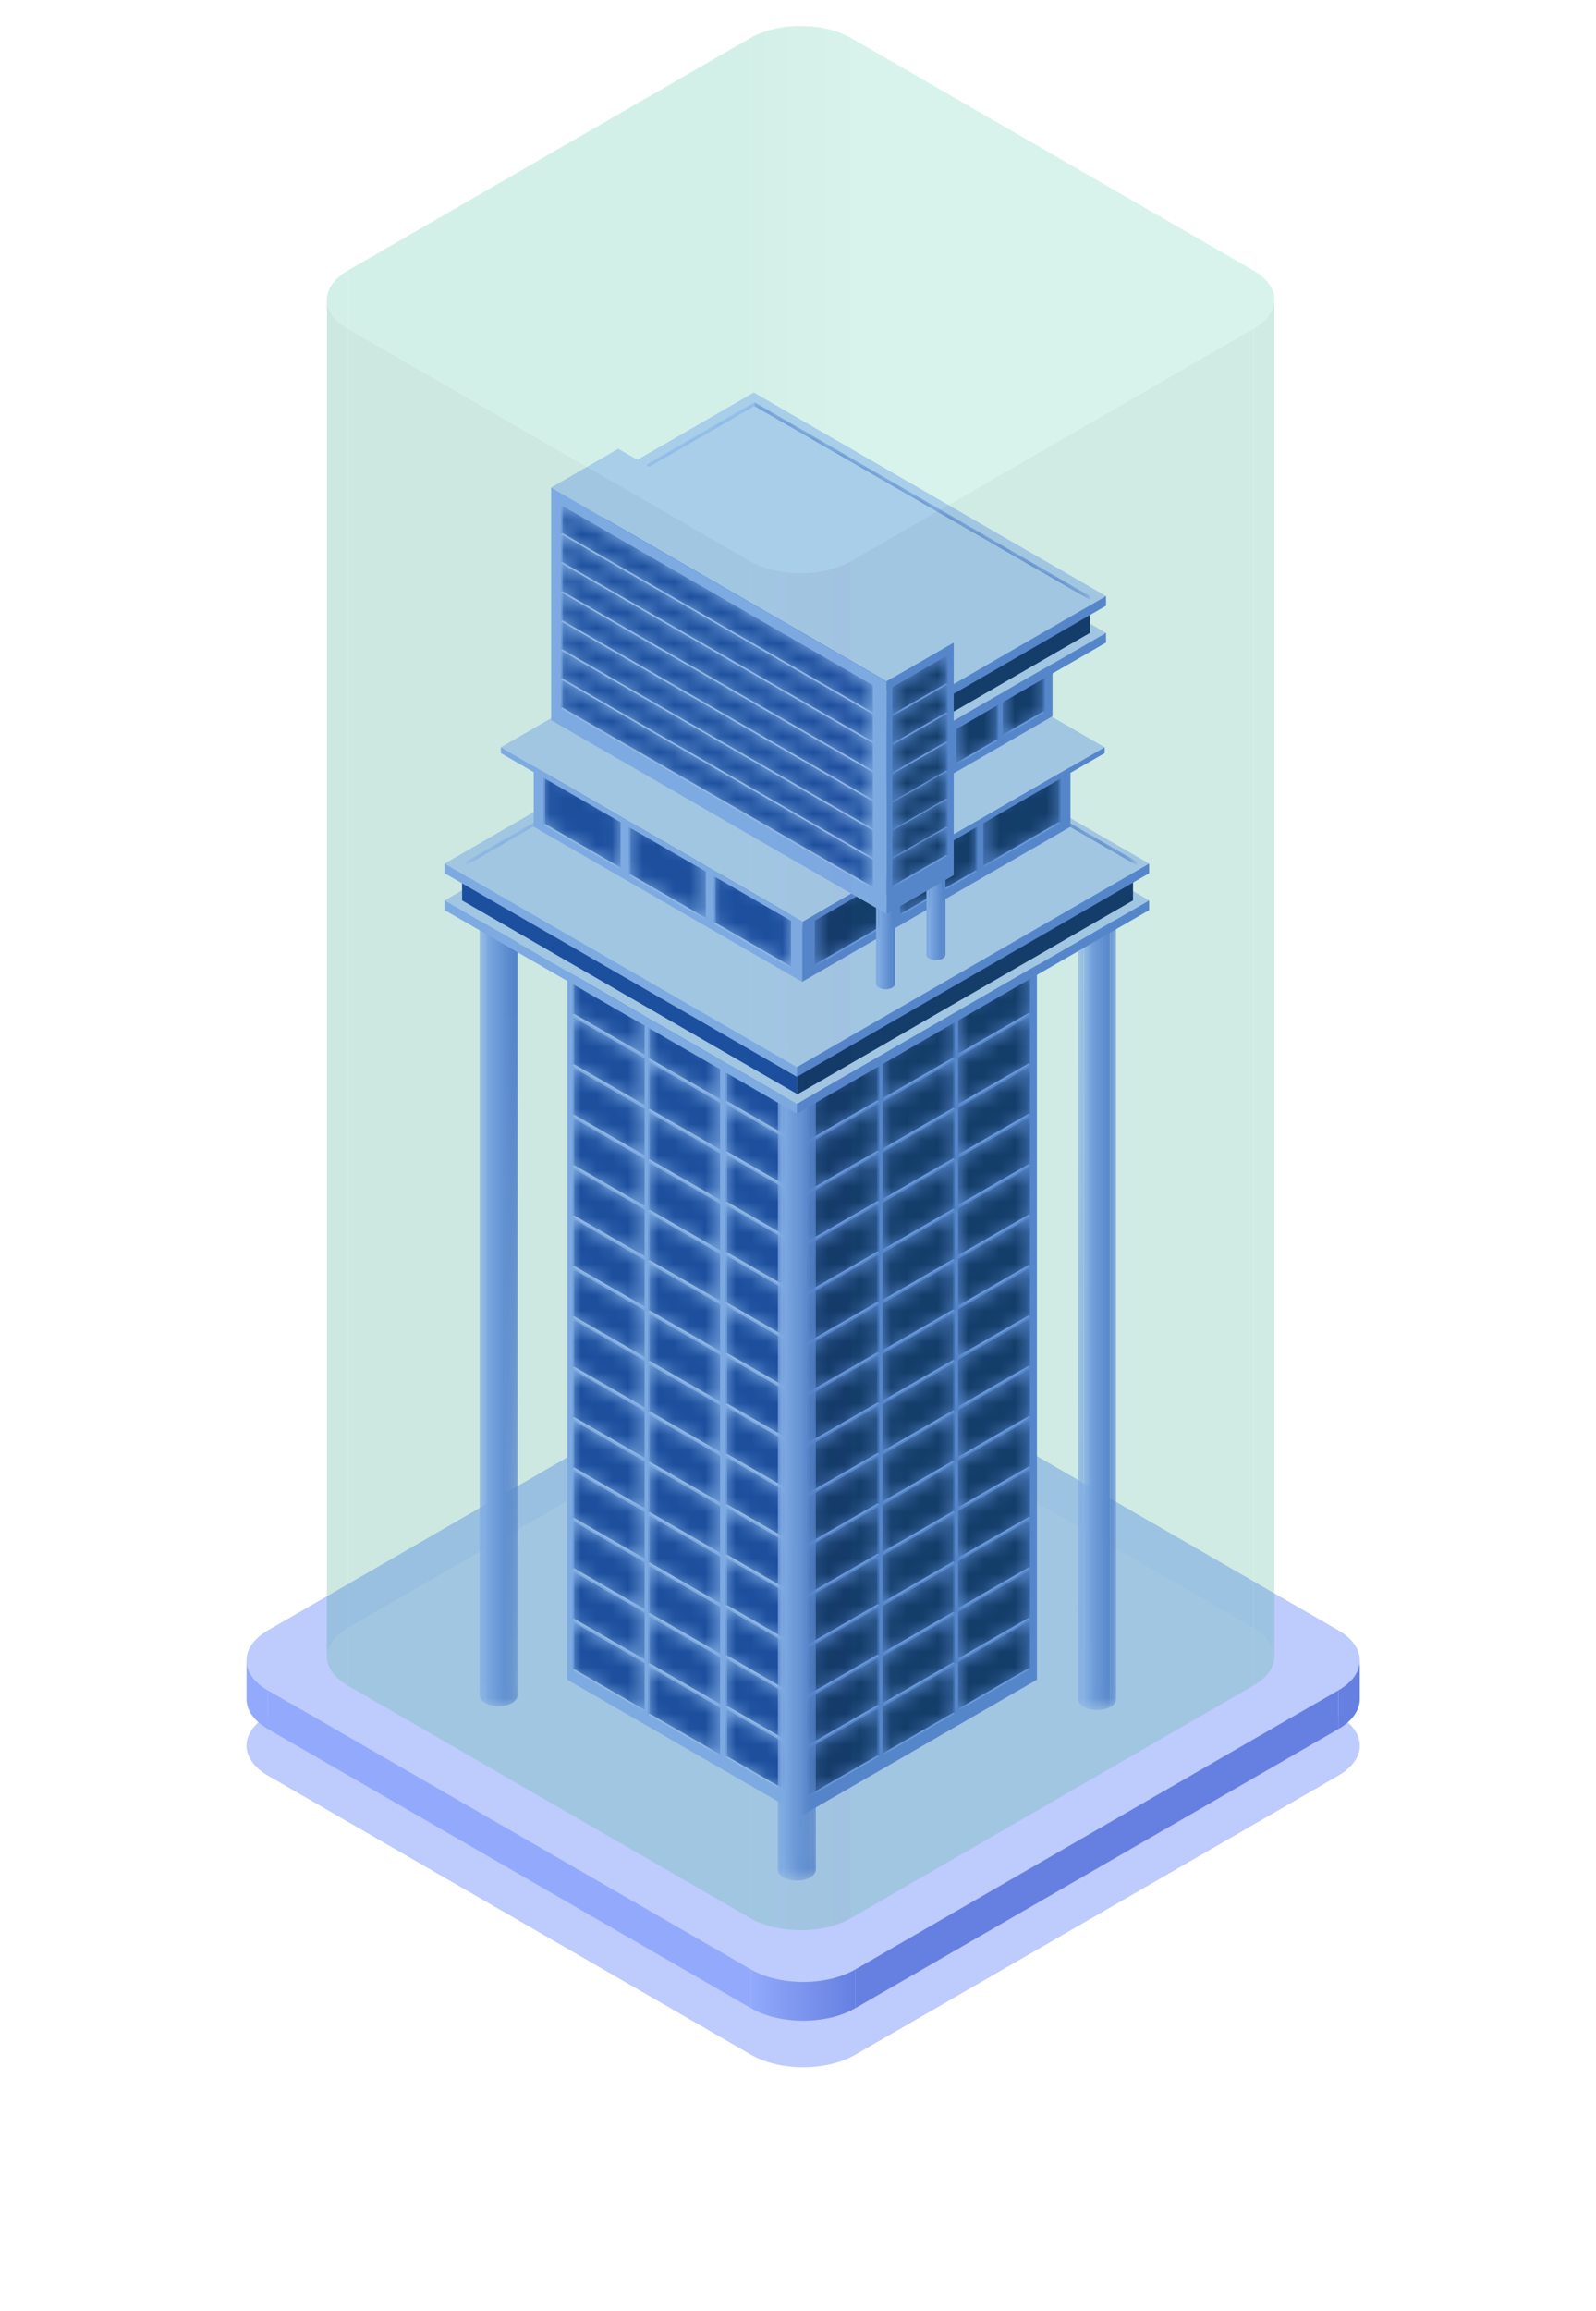 <svg width="103" height="149" viewBox="0 0 103 149" fill="none" xmlns="http://www.w3.org/2000/svg">
<g filter="url(#filter0_d_13136_83985)">
<path d="M48.477 89.625C50.331 88.555 53.336 88.555 55.189 89.625L86.366 107.625C88.219 108.695 88.219 110.43 86.366 111.5L55.189 129.5C53.336 130.57 50.331 130.57 48.477 129.5L17.3 111.5C15.447 110.43 15.447 108.695 17.3 107.625L48.477 89.625Z" fill="#BDCBFD"/>
</g>
<path d="M48.477 87.125C50.331 86.055 53.336 86.055 55.189 87.125L86.366 105.125C88.219 106.195 88.219 107.93 86.366 109L55.189 127C53.336 128.07 50.331 128.07 48.477 127L17.3 109C15.447 107.93 15.447 106.195 17.3 105.125L48.477 87.125Z" fill="#BDCBFD"/>
<rect width="36" height="2.5" transform="matrix(0.866 0.5 0 1 17.3 109)" fill="#93AAFC"/>
<rect width="36" height="2.5" transform="matrix(0.866 -0.5 0 1 55.189 127)" fill="#6580E1"/>
<path d="M15.91 107.062C15.91 107.819 16.442 108.504 17.3 109V111.5C16.442 111.004 15.91 110.319 15.91 109.562V107.062Z" fill="#93AAFC"/>
<path d="M48.477 127C50.331 128.07 53.336 128.07 55.189 127V129.5C53.336 130.57 50.331 130.57 48.477 129.5V127Z" fill="url(#paint0_linear_13136_83985)"/>
<path d="M87.756 107.062C87.756 107.819 87.225 108.504 86.366 109V111.5C87.225 111.004 87.756 110.319 87.756 109.562V107.062Z" fill="#6580E1"/>
<g opacity="0.1">
<path d="M54.918 123.719C53.125 124.754 50.217 124.754 48.423 123.719L22.442 108.719C20.649 107.683 20.649 106.004 22.442 104.969L48.423 89.969C50.217 88.933 53.125 88.933 54.918 89.969L80.899 104.969C82.693 106.004 82.693 107.683 80.899 108.719L54.918 123.719Z" fill="#BDCBFD"/>
<rect width="30" height="87.5" transform="matrix(-0.866 -0.5 0 -1 80.899 104.969)" fill="#93AAFC"/>
<rect width="30" height="87.5" transform="matrix(-0.866 0.5 0 -1 48.423 89.969)" fill="#6580E1"/>
<path d="M82.244 106.844C82.244 106.112 81.73 105.449 80.899 104.969V17.469C81.73 17.949 82.244 18.611 82.244 19.344V106.844Z" fill="#93AAFC"/>
<path d="M54.918 89.969C53.125 88.933 50.217 88.933 48.423 89.969V2.469C50.217 1.433 53.125 1.433 54.918 2.469V89.969Z" fill="url(#paint1_linear_13136_83985)"/>
<path d="M21.097 106.844C21.097 106.112 21.611 105.449 22.443 104.969V17.469C21.611 17.949 21.097 18.611 21.097 19.344V106.844Z" fill="#6580E1"/>
</g>
<rect width="17.5" height="17.5" transform="matrix(0.866 0.5 -0.866 0.5 51.766 49.562)" fill="#BDCBFD"/>
<rect width="17.5" height="50" transform="matrix(0.866 0.5 0 1 36.61 58.312)" fill="#93AAFC"/>
<rect width="17.5" height="50" transform="matrix(0.866 -0.5 0 1 51.766 67.062)" fill="#6580E1"/>
<mask id="mask0_13136_83985" style="mask-type:alpha" maskUnits="userSpaceOnUse" x="36" y="59" width="6" height="6">
<rect width="5.25" height="3" transform="matrix(0.866 0.5 0 1 36.945 59.062)" fill="#D9D9D9"/>
</mask>
<g mask="url(#mask0_13136_83985)">
<rect width="0.125" height="3" transform="matrix(0.866 -0.5 0 1 36.945 59.062)" fill="#6580E1"/>
<rect width="5.25" height="0.125" transform="matrix(0.866 0.5 -0.866 0.5 37.053 62)" fill="#BDCBFD"/>
<rect width="5.25" height="3" transform="matrix(0.866 0.5 0 1 37.053 59)" fill="#213FAC"/>
</g>
<mask id="mask1_13136_83985" style="mask-type:alpha" maskUnits="userSpaceOnUse" x="41" y="61" width="6" height="7">
<rect width="5.25" height="3" transform="matrix(0.866 0.5 0 1 41.82 61.938)" fill="#D9D9D9"/>
</mask>
<g mask="url(#mask1_13136_83985)">
<rect width="0.125" height="3" transform="matrix(0.866 -0.5 0 1 41.82 61.938)" fill="#6580E1"/>
<rect width="5.25" height="0.125" transform="matrix(0.866 0.5 -0.866 0.5 41.928 64.875)" fill="#BDCBFD"/>
<rect width="5.25" height="3" transform="matrix(0.866 0.5 0 1 41.928 61.875)" fill="#213FAC"/>
</g>
<mask id="mask2_13136_83985" style="mask-type:alpha" maskUnits="userSpaceOnUse" x="46" y="64" width="6" height="7">
<rect width="5.25" height="3" transform="matrix(0.866 0.5 0 1 46.82 64.688)" fill="#D9D9D9"/>
</mask>
<g mask="url(#mask2_13136_83985)">
<rect width="0.125" height="3" transform="matrix(0.866 -0.5 0 1 46.82 64.688)" fill="#6580E1"/>
<rect width="5.25" height="0.125" transform="matrix(0.866 0.5 -0.866 0.5 46.928 67.625)" fill="#BDCBFD"/>
<rect width="5.25" height="3" transform="matrix(0.866 0.5 0 1 46.928 64.625)" fill="#213FAC"/>
</g>
<mask id="mask3_13136_83985" style="mask-type:alpha" maskUnits="userSpaceOnUse" x="36" y="62" width="6" height="7">
<rect width="5.25" height="3" transform="matrix(0.866 0.5 0 1 36.945 62.438)" fill="#D9D9D9"/>
</mask>
<g mask="url(#mask3_13136_83985)">
<rect width="0.125" height="3" transform="matrix(0.866 -0.5 0 1 36.945 62.438)" fill="#6580E1"/>
<rect width="5.25" height="0.125" transform="matrix(0.866 0.5 -0.866 0.5 37.053 65.375)" fill="#BDCBFD"/>
<rect width="5.25" height="3" transform="matrix(0.866 0.5 0 1 37.053 62.375)" fill="#213FAC"/>
</g>
<mask id="mask4_13136_83985" style="mask-type:alpha" maskUnits="userSpaceOnUse" x="41" y="65" width="6" height="6">
<rect width="5.25" height="3" transform="matrix(0.866 0.5 0 1 41.82 65.312)" fill="#D9D9D9"/>
</mask>
<g mask="url(#mask4_13136_83985)">
<rect width="0.125" height="3" transform="matrix(0.866 -0.5 0 1 41.82 65.312)" fill="#6580E1"/>
<rect width="5.25" height="0.125" transform="matrix(0.866 0.5 -0.866 0.5 41.928 68.25)" fill="#BDCBFD"/>
<rect width="5.25" height="3" transform="matrix(0.866 0.5 0 1 41.928 65.25)" fill="#213FAC"/>
</g>
<mask id="mask5_13136_83985" style="mask-type:alpha" maskUnits="userSpaceOnUse" x="46" y="68" width="6" height="6">
<rect width="5.25" height="3" transform="matrix(0.866 0.5 0 1 46.82 68.062)" fill="#D9D9D9"/>
</mask>
<g mask="url(#mask5_13136_83985)">
<rect width="0.125" height="3" transform="matrix(0.866 -0.5 0 1 46.82 68.062)" fill="#6580E1"/>
<rect width="5.25" height="0.125" transform="matrix(0.866 0.5 -0.866 0.5 46.928 71)" fill="#BDCBFD"/>
<rect width="5.25" height="3" transform="matrix(0.866 0.5 0 1 46.928 68)" fill="#213FAC"/>
</g>
<mask id="mask6_13136_83985" style="mask-type:alpha" maskUnits="userSpaceOnUse" x="36" y="65" width="6" height="7">
<rect width="5.25" height="3" transform="matrix(0.866 0.5 0 1 36.945 65.688)" fill="#D9D9D9"/>
</mask>
<g mask="url(#mask6_13136_83985)">
<rect width="0.125" height="3" transform="matrix(0.866 -0.5 0 1 36.945 65.688)" fill="#6580E1"/>
<rect width="5.25" height="0.125" transform="matrix(0.866 0.5 -0.866 0.5 37.053 68.625)" fill="#BDCBFD"/>
<rect width="5.25" height="3" transform="matrix(0.866 0.5 0 1 37.053 65.625)" fill="#213FAC"/>
</g>
<mask id="mask7_13136_83985" style="mask-type:alpha" maskUnits="userSpaceOnUse" x="41" y="68" width="6" height="7">
<rect width="5.25" height="3" transform="matrix(0.866 0.5 0 1 41.82 68.562)" fill="#D9D9D9"/>
</mask>
<g mask="url(#mask7_13136_83985)">
<rect width="0.125" height="3" transform="matrix(0.866 -0.5 0 1 41.82 68.562)" fill="#6580E1"/>
<rect width="5.25" height="0.125" transform="matrix(0.866 0.5 -0.866 0.5 41.928 71.5)" fill="#BDCBFD"/>
<rect width="5.25" height="3" transform="matrix(0.866 0.5 0 1 41.928 68.5)" fill="#213FAC"/>
</g>
<mask id="mask8_13136_83985" style="mask-type:alpha" maskUnits="userSpaceOnUse" x="46" y="71" width="6" height="6">
<rect width="5.25" height="3" transform="matrix(0.866 0.5 0 1 46.82 71.312)" fill="#D9D9D9"/>
</mask>
<g mask="url(#mask8_13136_83985)">
<rect width="0.125" height="3" transform="matrix(0.866 -0.5 0 1 46.82 71.312)" fill="#6580E1"/>
<rect width="5.25" height="0.125" transform="matrix(0.866 0.5 -0.866 0.5 46.928 74.25)" fill="#BDCBFD"/>
<rect width="5.25" height="3" transform="matrix(0.866 0.5 0 1 46.928 71.25)" fill="#213FAC"/>
</g>
<mask id="mask9_13136_83985" style="mask-type:alpha" maskUnits="userSpaceOnUse" x="36" y="68" width="6" height="7">
<rect width="5.25" height="3" transform="matrix(0.866 0.5 0 1 36.945 68.938)" fill="#D9D9D9"/>
</mask>
<g mask="url(#mask9_13136_83985)">
<rect width="0.125" height="3" transform="matrix(0.866 -0.5 0 1 36.945 68.938)" fill="#6580E1"/>
<rect width="5.25" height="0.125" transform="matrix(0.866 0.5 -0.866 0.5 37.053 71.875)" fill="#BDCBFD"/>
<rect width="5.25" height="3" transform="matrix(0.866 0.5 0 1 37.053 68.875)" fill="#213FAC"/>
</g>
<mask id="mask10_13136_83985" style="mask-type:alpha" maskUnits="userSpaceOnUse" x="41" y="71" width="6" height="7">
<rect width="5.25" height="3" transform="matrix(0.866 0.5 0 1 41.82 71.812)" fill="#D9D9D9"/>
</mask>
<g mask="url(#mask10_13136_83985)">
<rect width="0.125" height="3" transform="matrix(0.866 -0.5 0 1 41.82 71.812)" fill="#6580E1"/>
<rect width="5.25" height="0.125" transform="matrix(0.866 0.5 -0.866 0.5 41.928 74.75)" fill="#BDCBFD"/>
<rect width="5.25" height="3" transform="matrix(0.866 0.5 0 1 41.928 71.75)" fill="#213FAC"/>
</g>
<mask id="mask11_13136_83985" style="mask-type:alpha" maskUnits="userSpaceOnUse" x="46" y="74" width="6" height="7">
<rect width="5.25" height="3" transform="matrix(0.866 0.5 0 1 46.82 74.562)" fill="#D9D9D9"/>
</mask>
<g mask="url(#mask11_13136_83985)">
<rect width="0.125" height="3" transform="matrix(0.866 -0.5 0 1 46.82 74.562)" fill="#6580E1"/>
<rect width="5.25" height="0.125" transform="matrix(0.866 0.5 -0.866 0.5 46.928 77.5)" fill="#BDCBFD"/>
<rect width="5.25" height="3" transform="matrix(0.866 0.5 0 1 46.928 74.5)" fill="#213FAC"/>
</g>
<mask id="mask12_13136_83985" style="mask-type:alpha" maskUnits="userSpaceOnUse" x="36" y="72" width="6" height="6">
<rect width="5.25" height="3" transform="matrix(0.866 0.5 0 1 36.945 72.188)" fill="#D9D9D9"/>
</mask>
<g mask="url(#mask12_13136_83985)">
<rect width="0.125" height="3" transform="matrix(0.866 -0.5 0 1 36.945 72.188)" fill="#6580E1"/>
<rect width="5.25" height="0.125" transform="matrix(0.866 0.5 -0.866 0.5 37.053 75.125)" fill="#BDCBFD"/>
<rect width="5.25" height="3" transform="matrix(0.866 0.5 0 1 37.053 72.125)" fill="#213FAC"/>
</g>
<mask id="mask13_13136_83985" style="mask-type:alpha" maskUnits="userSpaceOnUse" x="41" y="75" width="6" height="6">
<rect width="5.25" height="3" transform="matrix(0.866 0.5 0 1 41.82 75.062)" fill="#D9D9D9"/>
</mask>
<g mask="url(#mask13_13136_83985)">
<rect width="0.125" height="3" transform="matrix(0.866 -0.5 0 1 41.82 75.062)" fill="#6580E1"/>
<rect width="5.25" height="0.125" transform="matrix(0.866 0.5 -0.866 0.5 41.928 78)" fill="#BDCBFD"/>
<rect width="5.25" height="3" transform="matrix(0.866 0.5 0 1 41.928 75)" fill="#213FAC"/>
</g>
<mask id="mask14_13136_83985" style="mask-type:alpha" maskUnits="userSpaceOnUse" x="46" y="77" width="6" height="7">
<rect width="5.25" height="3" transform="matrix(0.866 0.5 0 1 46.82 77.812)" fill="#D9D9D9"/>
</mask>
<g mask="url(#mask14_13136_83985)">
<rect width="0.125" height="3" transform="matrix(0.866 -0.5 0 1 46.82 77.812)" fill="#6580E1"/>
<rect width="5.25" height="0.125" transform="matrix(0.866 0.5 -0.866 0.5 46.928 80.75)" fill="#BDCBFD"/>
<rect width="5.25" height="3" transform="matrix(0.866 0.5 0 1 46.928 77.75)" fill="#213FAC"/>
</g>
<mask id="mask15_13136_83985" style="mask-type:alpha" maskUnits="userSpaceOnUse" x="36" y="75" width="6" height="7">
<rect width="5.25" height="3" transform="matrix(0.866 0.5 0 1 36.945 75.438)" fill="#D9D9D9"/>
</mask>
<g mask="url(#mask15_13136_83985)">
<rect width="0.125" height="3" transform="matrix(0.866 -0.5 0 1 36.945 75.438)" fill="#6580E1"/>
<rect width="5.25" height="0.125" transform="matrix(0.866 0.5 -0.866 0.5 37.053 78.375)" fill="#BDCBFD"/>
<rect width="5.25" height="3" transform="matrix(0.866 0.5 0 1 37.053 75.375)" fill="#213FAC"/>
</g>
<mask id="mask16_13136_83985" style="mask-type:alpha" maskUnits="userSpaceOnUse" x="41" y="78" width="6" height="6">
<rect width="5.25" height="3" transform="matrix(0.866 0.5 0 1 41.82 78.312)" fill="#D9D9D9"/>
</mask>
<g mask="url(#mask16_13136_83985)">
<rect width="0.125" height="3" transform="matrix(0.866 -0.5 0 1 41.82 78.312)" fill="#6580E1"/>
<rect width="5.25" height="0.125" transform="matrix(0.866 0.5 -0.866 0.5 41.928 81.25)" fill="#BDCBFD"/>
<rect width="5.25" height="3" transform="matrix(0.866 0.5 0 1 41.928 78.25)" fill="#213FAC"/>
</g>
<mask id="mask17_13136_83985" style="mask-type:alpha" maskUnits="userSpaceOnUse" x="46" y="81" width="6" height="6">
<rect width="5.25" height="3" transform="matrix(0.866 0.5 0 1 46.82 81.062)" fill="#D9D9D9"/>
</mask>
<g mask="url(#mask17_13136_83985)">
<rect width="0.125" height="3" transform="matrix(0.866 -0.5 0 1 46.82 81.062)" fill="#6580E1"/>
<rect width="5.25" height="0.125" transform="matrix(0.866 0.5 -0.866 0.5 46.928 84)" fill="#BDCBFD"/>
<rect width="5.25" height="3" transform="matrix(0.866 0.5 0 1 46.928 81)" fill="#213FAC"/>
</g>
<mask id="mask18_13136_83985" style="mask-type:alpha" maskUnits="userSpaceOnUse" x="36" y="78" width="6" height="7">
<rect width="5.25" height="3" transform="matrix(0.866 0.5 0 1 36.945 78.688)" fill="#D9D9D9"/>
</mask>
<g mask="url(#mask18_13136_83985)">
<rect width="0.125" height="3" transform="matrix(0.866 -0.5 0 1 36.945 78.688)" fill="#6580E1"/>
<rect width="5.25" height="0.125" transform="matrix(0.866 0.5 -0.866 0.5 37.053 81.625)" fill="#BDCBFD"/>
<rect width="5.25" height="3" transform="matrix(0.866 0.5 0 1 37.053 78.625)" fill="#213FAC"/>
</g>
<mask id="mask19_13136_83985" style="mask-type:alpha" maskUnits="userSpaceOnUse" x="41" y="81" width="6" height="7">
<rect width="5.25" height="3" transform="matrix(0.866 0.5 0 1 41.82 81.562)" fill="#D9D9D9"/>
</mask>
<g mask="url(#mask19_13136_83985)">
<rect width="0.125" height="3" transform="matrix(0.866 -0.5 0 1 41.82 81.562)" fill="#6580E1"/>
<rect width="5.25" height="0.125" transform="matrix(0.866 0.5 -0.866 0.5 41.928 84.5)" fill="#BDCBFD"/>
<rect width="5.25" height="3" transform="matrix(0.866 0.5 0 1 41.928 81.5)" fill="#213FAC"/>
</g>
<mask id="mask20_13136_83985" style="mask-type:alpha" maskUnits="userSpaceOnUse" x="46" y="84" width="6" height="6">
<rect width="5.25" height="3" transform="matrix(0.866 0.5 0 1 46.82 84.312)" fill="#D9D9D9"/>
</mask>
<g mask="url(#mask20_13136_83985)">
<rect width="0.125" height="3" transform="matrix(0.866 -0.5 0 1 46.82 84.312)" fill="#6580E1"/>
<rect width="5.25" height="0.125" transform="matrix(0.866 0.5 -0.866 0.5 46.928 87.25)" fill="#BDCBFD"/>
<rect width="5.25" height="3" transform="matrix(0.866 0.5 0 1 46.928 84.25)" fill="#213FAC"/>
</g>
<mask id="mask21_13136_83985" style="mask-type:alpha" maskUnits="userSpaceOnUse" x="36" y="81" width="6" height="7">
<rect width="5.25" height="3" transform="matrix(0.866 0.5 0 1 36.945 81.938)" fill="#D9D9D9"/>
</mask>
<g mask="url(#mask21_13136_83985)">
<rect width="0.125" height="3" transform="matrix(0.866 -0.5 0 1 36.945 81.938)" fill="#6580E1"/>
<rect width="5.25" height="0.125" transform="matrix(0.866 0.5 -0.866 0.5 37.053 84.875)" fill="#BDCBFD"/>
<rect width="5.25" height="3" transform="matrix(0.866 0.5 0 1 37.053 81.875)" fill="#213FAC"/>
</g>
<mask id="mask22_13136_83985" style="mask-type:alpha" maskUnits="userSpaceOnUse" x="41" y="84" width="6" height="7">
<rect width="5.25" height="3" transform="matrix(0.866 0.5 0 1 41.82 84.812)" fill="#D9D9D9"/>
</mask>
<g mask="url(#mask22_13136_83985)">
<rect width="0.125" height="3" transform="matrix(0.866 -0.5 0 1 41.82 84.812)" fill="#6580E1"/>
<rect width="5.25" height="0.125" transform="matrix(0.866 0.5 -0.866 0.5 41.928 87.75)" fill="#BDCBFD"/>
<rect width="5.25" height="3" transform="matrix(0.866 0.5 0 1 41.928 84.75)" fill="#213FAC"/>
</g>
<mask id="mask23_13136_83985" style="mask-type:alpha" maskUnits="userSpaceOnUse" x="46" y="87" width="6" height="7">
<rect width="5.25" height="3" transform="matrix(0.866 0.5 0 1 46.82 87.562)" fill="#D9D9D9"/>
</mask>
<g mask="url(#mask23_13136_83985)">
<rect width="0.125" height="3" transform="matrix(0.866 -0.5 0 1 46.82 87.562)" fill="#6580E1"/>
<rect width="5.25" height="0.125" transform="matrix(0.866 0.5 -0.866 0.5 46.928 90.5)" fill="#BDCBFD"/>
<rect width="5.25" height="3" transform="matrix(0.866 0.5 0 1 46.928 87.5)" fill="#213FAC"/>
</g>
<mask id="mask24_13136_83985" style="mask-type:alpha" maskUnits="userSpaceOnUse" x="36" y="85" width="6" height="6">
<rect width="5.25" height="3" transform="matrix(0.866 0.5 0 1 36.945 85.188)" fill="#D9D9D9"/>
</mask>
<g mask="url(#mask24_13136_83985)">
<rect width="0.125" height="3" transform="matrix(0.866 -0.5 0 1 36.945 85.188)" fill="#6580E1"/>
<rect width="5.25" height="0.125" transform="matrix(0.866 0.5 -0.866 0.5 37.053 88.125)" fill="#BDCBFD"/>
<rect width="5.25" height="3" transform="matrix(0.866 0.5 0 1 37.053 85.125)" fill="#213FAC"/>
</g>
<mask id="mask25_13136_83985" style="mask-type:alpha" maskUnits="userSpaceOnUse" x="41" y="88" width="6" height="6">
<rect width="5.25" height="3" transform="matrix(0.866 0.5 0 1 41.82 88.062)" fill="#D9D9D9"/>
</mask>
<g mask="url(#mask25_13136_83985)">
<rect width="0.125" height="3" transform="matrix(0.866 -0.5 0 1 41.82 88.062)" fill="#6580E1"/>
<rect width="5.25" height="0.125" transform="matrix(0.866 0.5 -0.866 0.5 41.928 91)" fill="#BDCBFD"/>
<rect width="5.25" height="3" transform="matrix(0.866 0.5 0 1 41.928 88)" fill="#213FAC"/>
</g>
<mask id="mask26_13136_83985" style="mask-type:alpha" maskUnits="userSpaceOnUse" x="46" y="90" width="6" height="7">
<rect width="5.25" height="3" transform="matrix(0.866 0.5 0 1 46.82 90.812)" fill="#D9D9D9"/>
</mask>
<g mask="url(#mask26_13136_83985)">
<rect width="0.125" height="3" transform="matrix(0.866 -0.5 0 1 46.82 90.812)" fill="#6580E1"/>
<rect width="5.25" height="0.125" transform="matrix(0.866 0.5 -0.866 0.5 46.928 93.75)" fill="#BDCBFD"/>
<rect width="5.25" height="3" transform="matrix(0.866 0.5 0 1 46.928 90.75)" fill="#213FAC"/>
</g>
<mask id="mask27_13136_83985" style="mask-type:alpha" maskUnits="userSpaceOnUse" x="36" y="88" width="6" height="7">
<rect width="5.25" height="3" transform="matrix(0.866 0.5 0 1 36.945 88.438)" fill="#D9D9D9"/>
</mask>
<g mask="url(#mask27_13136_83985)">
<rect width="0.125" height="3" transform="matrix(0.866 -0.5 0 1 36.945 88.438)" fill="#6580E1"/>
<rect width="5.25" height="0.125" transform="matrix(0.866 0.5 -0.866 0.5 37.053 91.375)" fill="#BDCBFD"/>
<rect width="5.25" height="3" transform="matrix(0.866 0.5 0 1 37.053 88.375)" fill="#213FAC"/>
</g>
<mask id="mask28_13136_83985" style="mask-type:alpha" maskUnits="userSpaceOnUse" x="41" y="91" width="6" height="6">
<rect width="5.25" height="3" transform="matrix(0.866 0.5 0 1 41.82 91.312)" fill="#D9D9D9"/>
</mask>
<g mask="url(#mask28_13136_83985)">
<rect width="0.125" height="3" transform="matrix(0.866 -0.5 0 1 41.82 91.312)" fill="#6580E1"/>
<rect width="5.25" height="0.125" transform="matrix(0.866 0.5 -0.866 0.5 41.928 94.25)" fill="#BDCBFD"/>
<rect width="5.25" height="3" transform="matrix(0.866 0.5 0 1 41.928 91.25)" fill="#213FAC"/>
</g>
<mask id="mask29_13136_83985" style="mask-type:alpha" maskUnits="userSpaceOnUse" x="46" y="94" width="6" height="6">
<rect width="5.25" height="3" transform="matrix(0.866 0.5 0 1 46.82 94.062)" fill="#D9D9D9"/>
</mask>
<g mask="url(#mask29_13136_83985)">
<rect width="0.125" height="3" transform="matrix(0.866 -0.5 0 1 46.82 94.062)" fill="#6580E1"/>
<rect width="5.25" height="0.125" transform="matrix(0.866 0.5 -0.866 0.5 46.928 97)" fill="#BDCBFD"/>
<rect width="5.25" height="3" transform="matrix(0.866 0.5 0 1 46.928 94)" fill="#213FAC"/>
</g>
<mask id="mask30_13136_83985" style="mask-type:alpha" maskUnits="userSpaceOnUse" x="36" y="91" width="6" height="7">
<rect width="5.25" height="3" transform="matrix(0.866 0.5 0 1 36.945 91.688)" fill="#D9D9D9"/>
</mask>
<g mask="url(#mask30_13136_83985)">
<rect width="0.125" height="3" transform="matrix(0.866 -0.5 0 1 36.945 91.688)" fill="#6580E1"/>
<rect width="5.25" height="0.125" transform="matrix(0.866 0.5 -0.866 0.5 37.053 94.625)" fill="#BDCBFD"/>
<rect width="5.25" height="3" transform="matrix(0.866 0.5 0 1 37.053 91.625)" fill="#213FAC"/>
</g>
<mask id="mask31_13136_83985" style="mask-type:alpha" maskUnits="userSpaceOnUse" x="41" y="94" width="6" height="7">
<rect width="5.25" height="3" transform="matrix(0.866 0.5 0 1 41.82 94.562)" fill="#D9D9D9"/>
</mask>
<g mask="url(#mask31_13136_83985)">
<rect width="0.125" height="3" transform="matrix(0.866 -0.5 0 1 41.82 94.562)" fill="#6580E1"/>
<rect width="5.25" height="0.125" transform="matrix(0.866 0.5 -0.866 0.5 41.928 97.5)" fill="#BDCBFD"/>
<rect width="5.25" height="3" transform="matrix(0.866 0.5 0 1 41.928 94.5)" fill="#213FAC"/>
</g>
<mask id="mask32_13136_83985" style="mask-type:alpha" maskUnits="userSpaceOnUse" x="46" y="97" width="6" height="6">
<rect width="5.25" height="3" transform="matrix(0.866 0.5 0 1 46.82 97.312)" fill="#D9D9D9"/>
</mask>
<g mask="url(#mask32_13136_83985)">
<rect width="0.125" height="3" transform="matrix(0.866 -0.5 0 1 46.82 97.312)" fill="#6580E1"/>
<rect width="5.25" height="0.125" transform="matrix(0.866 0.5 -0.866 0.5 46.928 100.25)" fill="#BDCBFD"/>
<rect width="5.25" height="3" transform="matrix(0.866 0.5 0 1 46.928 97.25)" fill="#213FAC"/>
</g>
<mask id="mask33_13136_83985" style="mask-type:alpha" maskUnits="userSpaceOnUse" x="36" y="94" width="6" height="7">
<rect width="5.25" height="3" transform="matrix(0.866 0.5 0 1 36.945 94.938)" fill="#D9D9D9"/>
</mask>
<g mask="url(#mask33_13136_83985)">
<rect width="0.125" height="3" transform="matrix(0.866 -0.5 0 1 36.945 94.938)" fill="#6580E1"/>
<rect width="5.25" height="0.125" transform="matrix(0.866 0.5 -0.866 0.5 37.053 97.875)" fill="#BDCBFD"/>
<rect width="5.25" height="3" transform="matrix(0.866 0.5 0 1 37.053 94.875)" fill="#213FAC"/>
</g>
<mask id="mask34_13136_83985" style="mask-type:alpha" maskUnits="userSpaceOnUse" x="41" y="97" width="6" height="7">
<rect width="5.25" height="3" transform="matrix(0.866 0.5 0 1 41.82 97.812)" fill="#D9D9D9"/>
</mask>
<g mask="url(#mask34_13136_83985)">
<rect width="0.125" height="3" transform="matrix(0.866 -0.5 0 1 41.82 97.812)" fill="#6580E1"/>
<rect width="5.25" height="0.125" transform="matrix(0.866 0.5 -0.866 0.5 41.928 100.75)" fill="#BDCBFD"/>
<rect width="5.25" height="3" transform="matrix(0.866 0.5 0 1 41.928 97.75)" fill="#213FAC"/>
</g>
<mask id="mask35_13136_83985" style="mask-type:alpha" maskUnits="userSpaceOnUse" x="46" y="100" width="6" height="7">
<rect width="5.25" height="3" transform="matrix(0.866 0.5 0 1 46.82 100.562)" fill="#D9D9D9"/>
</mask>
<g mask="url(#mask35_13136_83985)">
<rect width="0.125" height="3" transform="matrix(0.866 -0.5 0 1 46.82 100.562)" fill="#6580E1"/>
<rect width="5.25" height="0.125" transform="matrix(0.866 0.5 -0.866 0.5 46.928 103.5)" fill="#BDCBFD"/>
<rect width="5.25" height="3" transform="matrix(0.866 0.5 0 1 46.928 100.5)" fill="#213FAC"/>
</g>
<mask id="mask36_13136_83985" style="mask-type:alpha" maskUnits="userSpaceOnUse" x="36" y="98" width="6" height="6">
<rect width="5.25" height="3" transform="matrix(0.866 0.5 0 1 36.945 98.188)" fill="#D9D9D9"/>
</mask>
<g mask="url(#mask36_13136_83985)">
<rect width="0.125" height="3" transform="matrix(0.866 -0.5 0 1 36.945 98.188)" fill="#6580E1"/>
<rect width="5.25" height="0.125" transform="matrix(0.866 0.5 -0.866 0.5 37.053 101.125)" fill="#BDCBFD"/>
<rect width="5.25" height="3" transform="matrix(0.866 0.5 0 1 37.053 98.125)" fill="#213FAC"/>
</g>
<mask id="mask37_13136_83985" style="mask-type:alpha" maskUnits="userSpaceOnUse" x="41" y="101" width="6" height="6">
<rect width="5.25" height="3" transform="matrix(0.866 0.5 0 1 41.82 101.062)" fill="#D9D9D9"/>
</mask>
<g mask="url(#mask37_13136_83985)">
<rect width="0.125" height="3" transform="matrix(0.866 -0.5 0 1 41.82 101.062)" fill="#6580E1"/>
<rect width="5.25" height="0.125" transform="matrix(0.866 0.5 -0.866 0.5 41.928 104)" fill="#BDCBFD"/>
<rect width="5.25" height="3" transform="matrix(0.866 0.5 0 1 41.928 101)" fill="#213FAC"/>
</g>
<mask id="mask38_13136_83985" style="mask-type:alpha" maskUnits="userSpaceOnUse" x="46" y="103" width="6" height="7">
<rect width="5.25" height="3" transform="matrix(0.866 0.5 0 1 46.82 103.812)" fill="#D9D9D9"/>
</mask>
<g mask="url(#mask38_13136_83985)">
<rect width="0.125" height="3" transform="matrix(0.866 -0.5 0 1 46.82 103.812)" fill="#6580E1"/>
<rect width="5.25" height="0.125" transform="matrix(0.866 0.5 -0.866 0.5 46.928 106.75)" fill="#BDCBFD"/>
<rect width="5.25" height="3" transform="matrix(0.866 0.5 0 1 46.928 103.75)" fill="#213FAC"/>
</g>
<mask id="mask39_13136_83985" style="mask-type:alpha" maskUnits="userSpaceOnUse" x="36" y="101" width="6" height="7">
<rect width="5.25" height="3" transform="matrix(0.866 0.5 0 1 36.945 101.438)" fill="#D9D9D9"/>
</mask>
<g mask="url(#mask39_13136_83985)">
<rect width="0.125" height="3" transform="matrix(0.866 -0.5 0 1 36.945 101.438)" fill="#6580E1"/>
<rect width="5.25" height="0.125" transform="matrix(0.866 0.5 -0.866 0.5 37.053 104.375)" fill="#BDCBFD"/>
<rect width="5.25" height="3" transform="matrix(0.866 0.5 0 1 37.053 101.375)" fill="#213FAC"/>
</g>
<mask id="mask40_13136_83985" style="mask-type:alpha" maskUnits="userSpaceOnUse" x="41" y="104" width="6" height="6">
<rect width="5.25" height="3" transform="matrix(0.866 0.5 0 1 41.82 104.312)" fill="#D9D9D9"/>
</mask>
<g mask="url(#mask40_13136_83985)">
<rect width="0.125" height="3" transform="matrix(0.866 -0.5 0 1 41.82 104.312)" fill="#6580E1"/>
<rect width="5.25" height="0.125" transform="matrix(0.866 0.5 -0.866 0.5 41.928 107.25)" fill="#BDCBFD"/>
<rect width="5.25" height="3" transform="matrix(0.866 0.5 0 1 41.928 104.25)" fill="#213FAC"/>
</g>
<mask id="mask41_13136_83985" style="mask-type:alpha" maskUnits="userSpaceOnUse" x="46" y="107" width="6" height="6">
<rect width="5.25" height="3" transform="matrix(0.866 0.5 0 1 46.82 107.062)" fill="#D9D9D9"/>
</mask>
<g mask="url(#mask41_13136_83985)">
<rect width="0.125" height="3" transform="matrix(0.866 -0.5 0 1 46.82 107.062)" fill="#6580E1"/>
<rect width="5.25" height="0.125" transform="matrix(0.866 0.5 -0.866 0.5 46.928 110)" fill="#BDCBFD"/>
<rect width="5.25" height="3" transform="matrix(0.866 0.5 0 1 46.928 107)" fill="#213FAC"/>
</g>
<mask id="mask42_13136_83985" style="mask-type:alpha" maskUnits="userSpaceOnUse" x="36" y="104" width="6" height="7">
<rect width="5.25" height="3" transform="matrix(0.866 0.5 0 1 36.945 104.688)" fill="#D9D9D9"/>
</mask>
<g mask="url(#mask42_13136_83985)">
<rect width="0.125" height="3" transform="matrix(0.866 -0.5 0 1 36.945 104.688)" fill="#6580E1"/>
<rect width="5.25" height="0.125" transform="matrix(0.866 0.5 -0.866 0.5 37.053 107.625)" fill="#BDCBFD"/>
<rect width="5.25" height="3" transform="matrix(0.866 0.5 0 1 37.053 104.625)" fill="#213FAC"/>
</g>
<mask id="mask43_13136_83985" style="mask-type:alpha" maskUnits="userSpaceOnUse" x="41" y="107" width="6" height="7">
<rect width="5.25" height="3" transform="matrix(0.866 0.5 0 1 41.82 107.562)" fill="#D9D9D9"/>
</mask>
<g mask="url(#mask43_13136_83985)">
<rect width="0.125" height="3" transform="matrix(0.866 -0.5 0 1 41.82 107.562)" fill="#6580E1"/>
<rect width="5.25" height="0.125" transform="matrix(0.866 0.5 -0.866 0.5 41.928 110.5)" fill="#BDCBFD"/>
<rect width="5.25" height="3" transform="matrix(0.866 0.5 0 1 41.928 107.5)" fill="#213FAC"/>
</g>
<mask id="mask44_13136_83985" style="mask-type:alpha" maskUnits="userSpaceOnUse" x="46" y="110" width="6" height="6">
<rect width="5.25" height="3" transform="matrix(0.866 0.5 0 1 46.82 110.312)" fill="#D9D9D9"/>
</mask>
<g mask="url(#mask44_13136_83985)">
<rect width="0.125" height="3" transform="matrix(0.866 -0.5 0 1 46.82 110.312)" fill="#6580E1"/>
<rect width="5.25" height="0.125" transform="matrix(0.866 0.5 -0.866 0.5 46.928 113.25)" fill="#BDCBFD"/>
<rect width="5.25" height="3" transform="matrix(0.866 0.5 0 1 46.928 110.25)" fill="#213FAC"/>
</g>
<mask id="mask45_13136_83985" style="mask-type:alpha" maskUnits="userSpaceOnUse" x="52" y="68" width="5" height="6">
<rect width="5.25" height="3" transform="matrix(0.866 -0.5 0 1 52.195 70.625)" fill="#D9D9D9"/>
</mask>
<g mask="url(#mask45_13136_83985)">
<rect width="0.125" height="3" transform="matrix(0.866 0.5 0 1 56.633 67.938)" fill="#354EA9"/>
<rect width="5.25" height="0.125" transform="matrix(0.866 -0.5 0.866 0.5 52.087 73.562)" fill="#93AAFC"/>
<rect width="5.25" height="3" transform="matrix(0.866 -0.5 0 1 52.087 70.562)" fill="#172A6F"/>
</g>
<mask id="mask46_13136_83985" style="mask-type:alpha" maskUnits="userSpaceOnUse" x="57" y="65" width="5" height="6">
<rect width="5.25" height="3" transform="matrix(0.866 -0.5 0 1 57.07 67.875)" fill="#D9D9D9"/>
</mask>
<g mask="url(#mask46_13136_83985)">
<rect width="0.125" height="3" transform="matrix(0.866 0.5 0 1 61.508 65.188)" fill="#354EA9"/>
<rect width="5.25" height="0.125" transform="matrix(0.866 -0.5 0.866 0.5 56.962 70.812)" fill="#93AAFC"/>
<rect width="5.25" height="3" transform="matrix(0.866 -0.5 0 1 56.962 67.812)" fill="#172A6F"/>
</g>
<mask id="mask47_13136_83985" style="mask-type:alpha" maskUnits="userSpaceOnUse" x="61" y="62" width="6" height="6">
<rect width="5.25" height="3" transform="matrix(0.866 -0.5 0 1 61.945 65)" fill="#D9D9D9"/>
</mask>
<g mask="url(#mask47_13136_83985)">
<rect width="0.125" height="3" transform="matrix(0.866 0.5 0 1 66.383 62.312)" fill="#354EA9"/>
<rect width="5.25" height="0.125" transform="matrix(0.866 -0.5 0.866 0.5 61.837 67.938)" fill="#93AAFC"/>
<rect width="5.25" height="3" transform="matrix(0.866 -0.5 0 1 61.837 64.938)" fill="#172A6F"/>
</g>
<mask id="mask48_13136_83985" style="mask-type:alpha" maskUnits="userSpaceOnUse" x="52" y="71" width="5" height="6">
<rect width="5.25" height="3" transform="matrix(0.866 -0.5 0 1 52.195 73.875)" fill="#D9D9D9"/>
</mask>
<g mask="url(#mask48_13136_83985)">
<rect width="0.125" height="3" transform="matrix(0.866 0.5 0 1 56.633 71.188)" fill="#354EA9"/>
<rect width="5.25" height="0.125" transform="matrix(0.866 -0.5 0.866 0.5 52.087 76.812)" fill="#93AAFC"/>
<rect width="5.25" height="3" transform="matrix(0.866 -0.5 0 1 52.087 73.812)" fill="#172A6F"/>
</g>
<mask id="mask49_13136_83985" style="mask-type:alpha" maskUnits="userSpaceOnUse" x="57" y="68" width="5" height="7">
<rect width="5.25" height="3" transform="matrix(0.866 -0.5 0 1 57.07 71.125)" fill="#D9D9D9"/>
</mask>
<g mask="url(#mask49_13136_83985)">
<rect width="0.125" height="3" transform="matrix(0.866 0.5 0 1 61.508 68.438)" fill="#354EA9"/>
<rect width="5.25" height="0.125" transform="matrix(0.866 -0.5 0.866 0.5 56.962 74.062)" fill="#93AAFC"/>
<rect width="5.25" height="3" transform="matrix(0.866 -0.5 0 1 56.962 71.062)" fill="#172A6F"/>
</g>
<mask id="mask50_13136_83985" style="mask-type:alpha" maskUnits="userSpaceOnUse" x="61" y="65" width="6" height="7">
<rect width="5.25" height="3" transform="matrix(0.866 -0.5 0 1 61.945 68.25)" fill="#D9D9D9"/>
</mask>
<g mask="url(#mask50_13136_83985)">
<rect width="0.125" height="3" transform="matrix(0.866 0.5 0 1 66.383 65.562)" fill="#354EA9"/>
<rect width="5.25" height="0.125" transform="matrix(0.866 -0.5 0.866 0.5 61.837 71.188)" fill="#93AAFC"/>
<rect width="5.25" height="3" transform="matrix(0.866 -0.5 0 1 61.837 68.188)" fill="#172A6F"/>
</g>
<mask id="mask51_13136_83985" style="mask-type:alpha" maskUnits="userSpaceOnUse" x="52" y="74" width="5" height="7">
<rect width="5.25" height="3" transform="matrix(0.866 -0.5 0 1 52.195 77.125)" fill="#D9D9D9"/>
</mask>
<g mask="url(#mask51_13136_83985)">
<rect width="0.125" height="3" transform="matrix(0.866 0.5 0 1 56.633 74.438)" fill="#354EA9"/>
<rect width="5.25" height="0.125" transform="matrix(0.866 -0.5 0.866 0.5 52.087 80.062)" fill="#93AAFC"/>
<rect width="5.25" height="3" transform="matrix(0.866 -0.5 0 1 52.087 77.062)" fill="#172A6F"/>
</g>
<mask id="mask52_13136_83985" style="mask-type:alpha" maskUnits="userSpaceOnUse" x="57" y="71" width="5" height="7">
<rect width="5.25" height="3" transform="matrix(0.866 -0.5 0 1 57.07 74.375)" fill="#D9D9D9"/>
</mask>
<g mask="url(#mask52_13136_83985)">
<rect width="0.125" height="3" transform="matrix(0.866 0.5 0 1 61.508 71.688)" fill="#354EA9"/>
<rect width="5.25" height="0.125" transform="matrix(0.866 -0.5 0.866 0.5 56.962 77.312)" fill="#93AAFC"/>
<rect width="5.25" height="3" transform="matrix(0.866 -0.5 0 1 56.962 74.312)" fill="#172A6F"/>
</g>
<mask id="mask53_13136_83985" style="mask-type:alpha" maskUnits="userSpaceOnUse" x="61" y="68" width="6" height="7">
<rect width="5.25" height="3" transform="matrix(0.866 -0.5 0 1 61.945 71.5)" fill="#D9D9D9"/>
</mask>
<g mask="url(#mask53_13136_83985)">
<rect width="0.125" height="3" transform="matrix(0.866 0.5 0 1 66.383 68.812)" fill="#354EA9"/>
<rect width="5.25" height="0.125" transform="matrix(0.866 -0.5 0.866 0.5 61.837 74.438)" fill="#93AAFC"/>
<rect width="5.25" height="3" transform="matrix(0.866 -0.5 0 1 61.837 71.438)" fill="#172A6F"/>
</g>
<mask id="mask54_13136_83985" style="mask-type:alpha" maskUnits="userSpaceOnUse" x="52" y="77" width="5" height="7">
<rect width="5.25" height="3" transform="matrix(0.866 -0.5 0 1 52.195 80.375)" fill="#D9D9D9"/>
</mask>
<g mask="url(#mask54_13136_83985)">
<rect width="0.125" height="3" transform="matrix(0.866 0.5 0 1 56.633 77.688)" fill="#354EA9"/>
<rect width="5.25" height="0.125" transform="matrix(0.866 -0.5 0.866 0.5 52.087 83.312)" fill="#93AAFC"/>
<rect width="5.25" height="3" transform="matrix(0.866 -0.5 0 1 52.087 80.312)" fill="#172A6F"/>
</g>
<mask id="mask55_13136_83985" style="mask-type:alpha" maskUnits="userSpaceOnUse" x="57" y="75" width="5" height="6">
<rect width="5.25" height="3" transform="matrix(0.866 -0.5 0 1 57.07 77.625)" fill="#D9D9D9"/>
</mask>
<g mask="url(#mask55_13136_83985)">
<rect width="0.125" height="3" transform="matrix(0.866 0.5 0 1 61.508 74.938)" fill="#354EA9"/>
<rect width="5.25" height="0.125" transform="matrix(0.866 -0.5 0.866 0.5 56.962 80.562)" fill="#93AAFC"/>
<rect width="5.25" height="3" transform="matrix(0.866 -0.5 0 1 56.962 77.562)" fill="#172A6F"/>
</g>
<mask id="mask56_13136_83985" style="mask-type:alpha" maskUnits="userSpaceOnUse" x="61" y="72" width="6" height="6">
<rect width="5.25" height="3" transform="matrix(0.866 -0.5 0 1 61.945 74.75)" fill="#D9D9D9"/>
</mask>
<g mask="url(#mask56_13136_83985)">
<rect width="0.125" height="3" transform="matrix(0.866 0.5 0 1 66.383 72.062)" fill="#354EA9"/>
<rect width="5.25" height="0.125" transform="matrix(0.866 -0.5 0.866 0.5 61.837 77.688)" fill="#93AAFC"/>
<rect width="5.25" height="3" transform="matrix(0.866 -0.5 0 1 61.837 74.688)" fill="#172A6F"/>
</g>
<mask id="mask57_13136_83985" style="mask-type:alpha" maskUnits="userSpaceOnUse" x="52" y="81" width="5" height="6">
<rect width="5.25" height="3" transform="matrix(0.866 -0.5 0 1 52.195 83.625)" fill="#D9D9D9"/>
</mask>
<g mask="url(#mask57_13136_83985)">
<rect width="0.125" height="3" transform="matrix(0.866 0.5 0 1 56.633 80.938)" fill="#354EA9"/>
<rect width="5.25" height="0.125" transform="matrix(0.866 -0.5 0.866 0.5 52.087 86.562)" fill="#93AAFC"/>
<rect width="5.25" height="3" transform="matrix(0.866 -0.5 0 1 52.087 83.562)" fill="#172A6F"/>
</g>
<mask id="mask58_13136_83985" style="mask-type:alpha" maskUnits="userSpaceOnUse" x="57" y="78" width="5" height="6">
<rect width="5.25" height="3" transform="matrix(0.866 -0.5 0 1 57.07 80.875)" fill="#D9D9D9"/>
</mask>
<g mask="url(#mask58_13136_83985)">
<rect width="0.125" height="3" transform="matrix(0.866 0.5 0 1 61.508 78.188)" fill="#354EA9"/>
<rect width="5.25" height="0.125" transform="matrix(0.866 -0.5 0.866 0.5 56.962 83.812)" fill="#93AAFC"/>
<rect width="5.25" height="3" transform="matrix(0.866 -0.5 0 1 56.962 80.812)" fill="#172A6F"/>
</g>
<mask id="mask59_13136_83985" style="mask-type:alpha" maskUnits="userSpaceOnUse" x="61" y="75" width="6" height="6">
<rect width="5.25" height="3" transform="matrix(0.866 -0.5 0 1 61.945 78)" fill="#D9D9D9"/>
</mask>
<g mask="url(#mask59_13136_83985)">
<rect width="0.125" height="3" transform="matrix(0.866 0.5 0 1 66.383 75.312)" fill="#354EA9"/>
<rect width="5.25" height="0.125" transform="matrix(0.866 -0.5 0.866 0.5 61.837 80.938)" fill="#93AAFC"/>
<rect width="5.25" height="3" transform="matrix(0.866 -0.5 0 1 61.837 77.938)" fill="#172A6F"/>
</g>
<mask id="mask60_13136_83985" style="mask-type:alpha" maskUnits="userSpaceOnUse" x="52" y="84" width="5" height="6">
<rect width="5.25" height="3" transform="matrix(0.866 -0.5 0 1 52.195 86.875)" fill="#D9D9D9"/>
</mask>
<g mask="url(#mask60_13136_83985)">
<rect width="0.125" height="3" transform="matrix(0.866 0.5 0 1 56.633 84.188)" fill="#354EA9"/>
<rect width="5.25" height="0.125" transform="matrix(0.866 -0.5 0.866 0.5 52.087 89.812)" fill="#93AAFC"/>
<rect width="5.25" height="3" transform="matrix(0.866 -0.5 0 1 52.087 86.812)" fill="#172A6F"/>
</g>
<mask id="mask61_13136_83985" style="mask-type:alpha" maskUnits="userSpaceOnUse" x="57" y="81" width="5" height="7">
<rect width="5.25" height="3" transform="matrix(0.866 -0.5 0 1 57.07 84.125)" fill="#D9D9D9"/>
</mask>
<g mask="url(#mask61_13136_83985)">
<rect width="0.125" height="3" transform="matrix(0.866 0.5 0 1 61.508 81.438)" fill="#354EA9"/>
<rect width="5.25" height="0.125" transform="matrix(0.866 -0.5 0.866 0.5 56.962 87.062)" fill="#93AAFC"/>
<rect width="5.25" height="3" transform="matrix(0.866 -0.5 0 1 56.962 84.062)" fill="#172A6F"/>
</g>
<mask id="mask62_13136_83985" style="mask-type:alpha" maskUnits="userSpaceOnUse" x="61" y="78" width="6" height="7">
<rect width="5.25" height="3" transform="matrix(0.866 -0.5 0 1 61.945 81.25)" fill="#D9D9D9"/>
</mask>
<g mask="url(#mask62_13136_83985)">
<rect width="0.125" height="3" transform="matrix(0.866 0.5 0 1 66.383 78.562)" fill="#354EA9"/>
<rect width="5.25" height="0.125" transform="matrix(0.866 -0.5 0.866 0.5 61.837 84.188)" fill="#93AAFC"/>
<rect width="5.25" height="3" transform="matrix(0.866 -0.5 0 1 61.837 81.188)" fill="#172A6F"/>
</g>
<mask id="mask63_13136_83985" style="mask-type:alpha" maskUnits="userSpaceOnUse" x="52" y="87" width="5" height="7">
<rect width="5.25" height="3" transform="matrix(0.866 -0.5 0 1 52.195 90.125)" fill="#D9D9D9"/>
</mask>
<g mask="url(#mask63_13136_83985)">
<rect width="0.125" height="3" transform="matrix(0.866 0.5 0 1 56.633 87.438)" fill="#354EA9"/>
<rect width="5.25" height="0.125" transform="matrix(0.866 -0.5 0.866 0.5 52.087 93.062)" fill="#93AAFC"/>
<rect width="5.25" height="3" transform="matrix(0.866 -0.5 0 1 52.087 90.062)" fill="#172A6F"/>
</g>
<mask id="mask64_13136_83985" style="mask-type:alpha" maskUnits="userSpaceOnUse" x="57" y="84" width="5" height="7">
<rect width="5.25" height="3" transform="matrix(0.866 -0.5 0 1 57.07 87.375)" fill="#D9D9D9"/>
</mask>
<g mask="url(#mask64_13136_83985)">
<rect width="0.125" height="3" transform="matrix(0.866 0.5 0 1 61.508 84.688)" fill="#354EA9"/>
<rect width="5.25" height="0.125" transform="matrix(0.866 -0.5 0.866 0.5 56.962 90.312)" fill="#93AAFC"/>
<rect width="5.25" height="3" transform="matrix(0.866 -0.5 0 1 56.962 87.312)" fill="#172A6F"/>
</g>
<mask id="mask65_13136_83985" style="mask-type:alpha" maskUnits="userSpaceOnUse" x="61" y="81" width="6" height="7">
<rect width="5.25" height="3" transform="matrix(0.866 -0.5 0 1 61.945 84.5)" fill="#D9D9D9"/>
</mask>
<g mask="url(#mask65_13136_83985)">
<rect width="0.125" height="3" transform="matrix(0.866 0.5 0 1 66.383 81.812)" fill="#354EA9"/>
<rect width="5.25" height="0.125" transform="matrix(0.866 -0.5 0.866 0.5 61.837 87.438)" fill="#93AAFC"/>
<rect width="5.25" height="3" transform="matrix(0.866 -0.5 0 1 61.837 84.438)" fill="#172A6F"/>
</g>
<mask id="mask66_13136_83985" style="mask-type:alpha" maskUnits="userSpaceOnUse" x="52" y="90" width="5" height="7">
<rect width="5.25" height="3" transform="matrix(0.866 -0.5 0 1 52.195 93.375)" fill="#D9D9D9"/>
</mask>
<g mask="url(#mask66_13136_83985)">
<rect width="0.125" height="3" transform="matrix(0.866 0.5 0 1 56.633 90.688)" fill="#354EA9"/>
<rect width="5.25" height="0.125" transform="matrix(0.866 -0.5 0.866 0.5 52.087 96.312)" fill="#93AAFC"/>
<rect width="5.25" height="3" transform="matrix(0.866 -0.5 0 1 52.087 93.312)" fill="#172A6F"/>
</g>
<mask id="mask67_13136_83985" style="mask-type:alpha" maskUnits="userSpaceOnUse" x="57" y="88" width="5" height="6">
<rect width="5.25" height="3" transform="matrix(0.866 -0.5 0 1 57.07 90.625)" fill="#D9D9D9"/>
</mask>
<g mask="url(#mask67_13136_83985)">
<rect width="0.125" height="3" transform="matrix(0.866 0.5 0 1 61.508 87.938)" fill="#354EA9"/>
<rect width="5.25" height="0.125" transform="matrix(0.866 -0.5 0.866 0.5 56.962 93.562)" fill="#93AAFC"/>
<rect width="5.25" height="3" transform="matrix(0.866 -0.5 0 1 56.962 90.562)" fill="#172A6F"/>
</g>
<mask id="mask68_13136_83985" style="mask-type:alpha" maskUnits="userSpaceOnUse" x="61" y="85" width="6" height="6">
<rect width="5.25" height="3" transform="matrix(0.866 -0.5 0 1 61.945 87.75)" fill="#D9D9D9"/>
</mask>
<g mask="url(#mask68_13136_83985)">
<rect width="0.125" height="3" transform="matrix(0.866 0.5 0 1 66.383 85.062)" fill="#354EA9"/>
<rect width="5.25" height="0.125" transform="matrix(0.866 -0.5 0.866 0.5 61.837 90.688)" fill="#93AAFC"/>
<rect width="5.25" height="3" transform="matrix(0.866 -0.5 0 1 61.837 87.688)" fill="#172A6F"/>
</g>
<mask id="mask69_13136_83985" style="mask-type:alpha" maskUnits="userSpaceOnUse" x="52" y="94" width="5" height="6">
<rect width="5.25" height="3" transform="matrix(0.866 -0.5 0 1 52.195 96.625)" fill="#D9D9D9"/>
</mask>
<g mask="url(#mask69_13136_83985)">
<rect width="0.125" height="3" transform="matrix(0.866 0.5 0 1 56.633 93.938)" fill="#354EA9"/>
<rect width="5.25" height="0.125" transform="matrix(0.866 -0.5 0.866 0.5 52.087 99.562)" fill="#93AAFC"/>
<rect width="5.25" height="3" transform="matrix(0.866 -0.5 0 1 52.087 96.562)" fill="#172A6F"/>
</g>
<mask id="mask70_13136_83985" style="mask-type:alpha" maskUnits="userSpaceOnUse" x="57" y="91" width="5" height="6">
<rect width="5.25" height="3" transform="matrix(0.866 -0.5 0 1 57.07 93.875)" fill="#D9D9D9"/>
</mask>
<g mask="url(#mask70_13136_83985)">
<rect width="0.125" height="3" transform="matrix(0.866 0.5 0 1 61.508 91.188)" fill="#354EA9"/>
<rect width="5.25" height="0.125" transform="matrix(0.866 -0.5 0.866 0.5 56.962 96.812)" fill="#93AAFC"/>
<rect width="5.25" height="3" transform="matrix(0.866 -0.5 0 1 56.962 93.812)" fill="#172A6F"/>
</g>
<mask id="mask71_13136_83985" style="mask-type:alpha" maskUnits="userSpaceOnUse" x="61" y="88" width="6" height="6">
<rect width="5.25" height="3" transform="matrix(0.866 -0.5 0 1 61.945 91)" fill="#D9D9D9"/>
</mask>
<g mask="url(#mask71_13136_83985)">
<rect width="0.125" height="3" transform="matrix(0.866 0.5 0 1 66.383 88.312)" fill="#354EA9"/>
<rect width="5.25" height="0.125" transform="matrix(0.866 -0.5 0.866 0.5 61.837 93.938)" fill="#93AAFC"/>
<rect width="5.25" height="3" transform="matrix(0.866 -0.5 0 1 61.837 90.938)" fill="#172A6F"/>
</g>
<mask id="mask72_13136_83985" style="mask-type:alpha" maskUnits="userSpaceOnUse" x="52" y="97" width="5" height="6">
<rect width="5.25" height="3" transform="matrix(0.866 -0.5 0 1 52.195 99.875)" fill="#D9D9D9"/>
</mask>
<g mask="url(#mask72_13136_83985)">
<rect width="0.125" height="3" transform="matrix(0.866 0.5 0 1 56.633 97.188)" fill="#354EA9"/>
<rect width="5.25" height="0.125" transform="matrix(0.866 -0.5 0.866 0.5 52.087 102.812)" fill="#93AAFC"/>
<rect width="5.25" height="3" transform="matrix(0.866 -0.5 0 1 52.087 99.812)" fill="#172A6F"/>
</g>
<mask id="mask73_13136_83985" style="mask-type:alpha" maskUnits="userSpaceOnUse" x="57" y="94" width="5" height="7">
<rect width="5.25" height="3" transform="matrix(0.866 -0.5 0 1 57.07 97.125)" fill="#D9D9D9"/>
</mask>
<g mask="url(#mask73_13136_83985)">
<rect width="0.125" height="3" transform="matrix(0.866 0.5 0 1 61.508 94.438)" fill="#354EA9"/>
<rect width="5.25" height="0.125" transform="matrix(0.866 -0.5 0.866 0.5 56.962 100.062)" fill="#93AAFC"/>
<rect width="5.25" height="3" transform="matrix(0.866 -0.5 0 1 56.962 97.062)" fill="#172A6F"/>
</g>
<mask id="mask74_13136_83985" style="mask-type:alpha" maskUnits="userSpaceOnUse" x="61" y="91" width="6" height="7">
<rect width="5.25" height="3" transform="matrix(0.866 -0.5 0 1 61.945 94.25)" fill="#D9D9D9"/>
</mask>
<g mask="url(#mask74_13136_83985)">
<rect width="0.125" height="3" transform="matrix(0.866 0.5 0 1 66.383 91.562)" fill="#354EA9"/>
<rect width="5.25" height="0.125" transform="matrix(0.866 -0.5 0.866 0.5 61.837 97.188)" fill="#93AAFC"/>
<rect width="5.25" height="3" transform="matrix(0.866 -0.5 0 1 61.837 94.188)" fill="#172A6F"/>
</g>
<mask id="mask75_13136_83985" style="mask-type:alpha" maskUnits="userSpaceOnUse" x="52" y="100" width="5" height="7">
<rect width="5.25" height="3" transform="matrix(0.866 -0.5 0 1 52.195 103.125)" fill="#D9D9D9"/>
</mask>
<g mask="url(#mask75_13136_83985)">
<rect width="0.125" height="3" transform="matrix(0.866 0.5 0 1 56.633 100.438)" fill="#354EA9"/>
<rect width="5.25" height="0.125" transform="matrix(0.866 -0.5 0.866 0.5 52.087 106.062)" fill="#93AAFC"/>
<rect width="5.25" height="3" transform="matrix(0.866 -0.5 0 1 52.087 103.062)" fill="#172A6F"/>
</g>
<mask id="mask76_13136_83985" style="mask-type:alpha" maskUnits="userSpaceOnUse" x="57" y="97" width="5" height="7">
<rect width="5.25" height="3" transform="matrix(0.866 -0.5 0 1 57.07 100.375)" fill="#D9D9D9"/>
</mask>
<g mask="url(#mask76_13136_83985)">
<rect width="0.125" height="3" transform="matrix(0.866 0.5 0 1 61.508 97.688)" fill="#354EA9"/>
<rect width="5.25" height="0.125" transform="matrix(0.866 -0.5 0.866 0.5 56.962 103.312)" fill="#93AAFC"/>
<rect width="5.25" height="3" transform="matrix(0.866 -0.5 0 1 56.962 100.312)" fill="#172A6F"/>
</g>
<mask id="mask77_13136_83985" style="mask-type:alpha" maskUnits="userSpaceOnUse" x="61" y="94" width="6" height="7">
<rect width="5.25" height="3" transform="matrix(0.866 -0.5 0 1 61.945 97.5)" fill="#D9D9D9"/>
</mask>
<g mask="url(#mask77_13136_83985)">
<rect width="0.125" height="3" transform="matrix(0.866 0.5 0 1 66.383 94.812)" fill="#354EA9"/>
<rect width="5.25" height="0.125" transform="matrix(0.866 -0.5 0.866 0.5 61.837 100.438)" fill="#93AAFC"/>
<rect width="5.25" height="3" transform="matrix(0.866 -0.5 0 1 61.837 97.438)" fill="#172A6F"/>
</g>
<mask id="mask78_13136_83985" style="mask-type:alpha" maskUnits="userSpaceOnUse" x="52" y="103" width="5" height="7">
<rect width="5.25" height="3" transform="matrix(0.866 -0.5 0 1 52.195 106.375)" fill="#D9D9D9"/>
</mask>
<g mask="url(#mask78_13136_83985)">
<rect width="0.125" height="3" transform="matrix(0.866 0.5 0 1 56.633 103.688)" fill="#354EA9"/>
<rect width="5.25" height="0.125" transform="matrix(0.866 -0.5 0.866 0.5 52.087 109.312)" fill="#93AAFC"/>
<rect width="5.25" height="3" transform="matrix(0.866 -0.5 0 1 52.087 106.312)" fill="#172A6F"/>
</g>
<mask id="mask79_13136_83985" style="mask-type:alpha" maskUnits="userSpaceOnUse" x="57" y="101" width="5" height="6">
<rect width="5.25" height="3" transform="matrix(0.866 -0.5 0 1 57.07 103.625)" fill="#D9D9D9"/>
</mask>
<g mask="url(#mask79_13136_83985)">
<rect width="0.125" height="3" transform="matrix(0.866 0.5 0 1 61.508 100.938)" fill="#354EA9"/>
<rect width="5.25" height="0.125" transform="matrix(0.866 -0.5 0.866 0.5 56.962 106.562)" fill="#93AAFC"/>
<rect width="5.25" height="3" transform="matrix(0.866 -0.5 0 1 56.962 103.562)" fill="#172A6F"/>
</g>
<mask id="mask80_13136_83985" style="mask-type:alpha" maskUnits="userSpaceOnUse" x="61" y="98" width="6" height="6">
<rect width="5.25" height="3" transform="matrix(0.866 -0.5 0 1 61.945 100.75)" fill="#D9D9D9"/>
</mask>
<g mask="url(#mask80_13136_83985)">
<rect width="0.125" height="3" transform="matrix(0.866 0.5 0 1 66.383 98.062)" fill="#354EA9"/>
<rect width="5.25" height="0.125" transform="matrix(0.866 -0.5 0.866 0.5 61.837 103.688)" fill="#93AAFC"/>
<rect width="5.25" height="3" transform="matrix(0.866 -0.5 0 1 61.837 100.688)" fill="#172A6F"/>
</g>
<mask id="mask81_13136_83985" style="mask-type:alpha" maskUnits="userSpaceOnUse" x="52" y="107" width="5" height="6">
<rect width="5.25" height="3" transform="matrix(0.866 -0.5 0 1 52.195 109.625)" fill="#D9D9D9"/>
</mask>
<g mask="url(#mask81_13136_83985)">
<rect width="0.125" height="3" transform="matrix(0.866 0.5 0 1 56.633 106.938)" fill="#354EA9"/>
<rect width="5.25" height="0.125" transform="matrix(0.866 -0.5 0.866 0.5 52.087 112.562)" fill="#93AAFC"/>
<rect width="5.25" height="3" transform="matrix(0.866 -0.5 0 1 52.087 109.562)" fill="#172A6F"/>
</g>
<mask id="mask82_13136_83985" style="mask-type:alpha" maskUnits="userSpaceOnUse" x="57" y="104" width="5" height="6">
<rect width="5.25" height="3" transform="matrix(0.866 -0.5 0 1 57.07 106.875)" fill="#D9D9D9"/>
</mask>
<g mask="url(#mask82_13136_83985)">
<rect width="0.125" height="3" transform="matrix(0.866 0.5 0 1 61.508 104.188)" fill="#354EA9"/>
<rect width="5.25" height="0.125" transform="matrix(0.866 -0.5 0.866 0.5 56.962 109.812)" fill="#93AAFC"/>
<rect width="5.25" height="3" transform="matrix(0.866 -0.5 0 1 56.962 106.812)" fill="#172A6F"/>
</g>
<mask id="mask83_13136_83985" style="mask-type:alpha" maskUnits="userSpaceOnUse" x="61" y="101" width="6" height="6">
<rect width="5.25" height="3" transform="matrix(0.866 -0.5 0 1 61.945 104)" fill="#D9D9D9"/>
</mask>
<g mask="url(#mask83_13136_83985)">
<rect width="0.125" height="3" transform="matrix(0.866 0.5 0 1 66.383 101.312)" fill="#354EA9"/>
<rect width="5.25" height="0.125" transform="matrix(0.866 -0.5 0.866 0.5 61.837 106.938)" fill="#93AAFC"/>
<rect width="5.25" height="3" transform="matrix(0.866 -0.5 0 1 61.837 103.938)" fill="#172A6F"/>
</g>
<mask id="mask84_13136_83985" style="mask-type:alpha" maskUnits="userSpaceOnUse" x="52" y="110" width="5" height="6">
<rect width="5.25" height="3" transform="matrix(0.866 -0.5 0 1 52.195 112.875)" fill="#D9D9D9"/>
</mask>
<g mask="url(#mask84_13136_83985)">
<rect width="0.125" height="3" transform="matrix(0.866 0.5 0 1 56.633 110.188)" fill="#354EA9"/>
<rect width="5.25" height="0.125" transform="matrix(0.866 -0.5 0.866 0.5 52.087 115.812)" fill="#93AAFC"/>
<rect width="5.25" height="3" transform="matrix(0.866 -0.5 0 1 52.087 112.812)" fill="#172A6F"/>
</g>
<mask id="mask85_13136_83985" style="mask-type:alpha" maskUnits="userSpaceOnUse" x="57" y="107" width="5" height="7">
<rect width="5.25" height="3" transform="matrix(0.866 -0.5 0 1 57.07 110.125)" fill="#D9D9D9"/>
</mask>
<g mask="url(#mask85_13136_83985)">
<rect width="0.125" height="3" transform="matrix(0.866 0.5 0 1 61.508 107.438)" fill="#354EA9"/>
<rect width="5.25" height="0.125" transform="matrix(0.866 -0.5 0.866 0.5 56.962 113.062)" fill="#93AAFC"/>
<rect width="5.25" height="3" transform="matrix(0.866 -0.5 0 1 56.962 110.062)" fill="#172A6F"/>
</g>
<mask id="mask86_13136_83985" style="mask-type:alpha" maskUnits="userSpaceOnUse" x="61" y="104" width="6" height="7">
<rect width="5.25" height="3" transform="matrix(0.866 -0.5 0 1 61.945 107.25)" fill="#D9D9D9"/>
</mask>
<g mask="url(#mask86_13136_83985)">
<rect width="0.125" height="3" transform="matrix(0.866 0.5 0 1 66.383 104.562)" fill="#354EA9"/>
<rect width="5.25" height="0.125" transform="matrix(0.866 -0.5 0.866 0.5 61.837 110.188)" fill="#93AAFC"/>
<rect width="5.25" height="3" transform="matrix(0.866 -0.5 0 1 61.837 107.188)" fill="#172A6F"/>
</g>
<mask id="mask87_13136_83985" style="mask-type:alpha" maskUnits="userSpaceOnUse" x="52" y="64" width="5" height="7">
<rect width="5.25" height="3" transform="matrix(0.866 -0.5 0 1 52.195 67.375)" fill="#D9D9D9"/>
</mask>
<g mask="url(#mask87_13136_83985)">
<rect width="0.125" height="3" transform="matrix(0.866 0.5 0 1 56.633 64.688)" fill="#354EA9"/>
<rect width="5.25" height="0.125" transform="matrix(0.866 -0.5 0.866 0.5 52.087 70.312)" fill="#93AAFC"/>
<rect width="5.25" height="3" transform="matrix(0.866 -0.5 0 1 52.087 67.312)" fill="#172A6F"/>
</g>
<mask id="mask88_13136_83985" style="mask-type:alpha" maskUnits="userSpaceOnUse" x="57" y="62" width="5" height="6">
<rect width="5.25" height="3" transform="matrix(0.866 -0.5 0 1 57.07 64.625)" fill="#D9D9D9"/>
</mask>
<g mask="url(#mask88_13136_83985)">
<rect width="0.125" height="3" transform="matrix(0.866 0.5 0 1 61.508 61.938)" fill="#354EA9"/>
<rect width="5.25" height="0.125" transform="matrix(0.866 -0.5 0.866 0.5 56.962 67.562)" fill="#93AAFC"/>
<rect width="5.25" height="3" transform="matrix(0.866 -0.5 0 1 56.962 64.562)" fill="#172A6F"/>
</g>
<mask id="mask89_13136_83985" style="mask-type:alpha" maskUnits="userSpaceOnUse" x="61" y="59" width="6" height="6">
<rect width="5.25" height="3" transform="matrix(0.866 -0.5 0 1 61.945 61.75)" fill="#D9D9D9"/>
</mask>
<g mask="url(#mask89_13136_83985)">
<rect width="0.125" height="3" transform="matrix(0.866 0.5 0 1 66.383 59.062)" fill="#354EA9"/>
<rect width="5.25" height="0.125" transform="matrix(0.866 -0.5 0.866 0.5 61.837 64.688)" fill="#93AAFC"/>
<rect width="5.25" height="3" transform="matrix(0.866 -0.5 0 1 61.837 61.688)" fill="#172A6F"/>
</g>
<mask id="mask90_13136_83985" style="mask-type:alpha" maskUnits="userSpaceOnUse" x="30" y="54" width="43" height="68">
<path d="M30.695 109.625V56.062L34.133 54.5L33.508 109.625L49.542 119.989C49.471 119.708 49.485 119.597 49.762 120.132L49.945 120.25V67.5L51.32 67L52.883 67.5L52.758 120.688L69.383 109.938L69.508 56.5L70.633 56L72.133 56.5V109.75C71.903 109.958 71.32 110.362 70.82 110.312C70.195 110.25 69.508 109.938 69.508 109.938L52.758 120.938C52.091 121.354 50.595 121.85 49.945 120.5C49.874 120.353 49.814 120.231 49.762 120.132L49.542 119.989C49.578 120.136 49.638 120.328 49.695 120.5L33.508 109.875C32.883 110.125 31.445 110.425 30.695 109.625Z" fill="#D9D9D9"/>
</mask>
<g mask="url(#mask90_13136_83985)">
<circle cx="1" cy="1" r="1" transform="matrix(0.866 0.5 -0.866 0.5 70.802 56.062)" fill="#BDCBFD"/>
<path d="M69.577 57.062C69.577 57.258 69.715 57.434 69.936 57.562V110.062C69.715 109.935 69.577 109.758 69.577 109.562V57.062Z" fill="#93AAFC"/>
<path d="M69.936 57.562C70.414 57.839 71.189 57.839 71.668 57.562V110.062C71.189 110.339 70.414 110.339 69.936 110.062V57.562Z" fill="url(#paint2_linear_13136_83985)"/>
<path d="M72.027 57.062C72.027 57.258 71.89 57.434 71.668 57.562V110.062C71.89 109.935 72.027 109.758 72.027 109.562V57.062Z" fill="#6580E1"/>
<circle cx="1" cy="1" r="1" transform="matrix(0.866 0.5 -0.866 0.5 32.177 55.812)" fill="#BDCBFD"/>
<path d="M30.952 56.812C30.952 57.008 31.09 57.184 31.311 57.312V109.812C31.09 109.685 30.952 109.508 30.952 109.312V56.812Z" fill="#93AAFC"/>
<path d="M31.311 57.312C31.789 57.589 32.565 57.589 33.043 57.312V109.812C32.565 110.089 31.789 110.089 31.311 109.812V57.312Z" fill="url(#paint3_linear_13136_83985)"/>
<path d="M33.402 56.812C33.402 57.008 33.265 57.184 33.043 57.312V109.812C33.265 109.685 33.402 109.508 33.402 109.312V56.812Z" fill="#6580E1"/>
<circle cx="1" cy="1" r="1" transform="matrix(0.866 0.5 -0.866 0.5 51.427 67.062)" fill="#BDCBFD"/>
<path d="M50.202 68.062C50.202 68.258 50.34 68.434 50.561 68.562V121.062C50.34 120.935 50.202 120.758 50.202 120.562V68.062Z" fill="#93AAFC"/>
<path d="M50.561 68.562C51.039 68.839 51.815 68.839 52.293 68.562V121.062C51.815 121.339 51.039 121.339 50.561 121.062V68.562Z" fill="url(#paint4_linear_13136_83985)"/>
<path d="M52.652 68.062C52.652 68.258 52.515 68.434 52.293 68.562V121.062C52.515 120.935 52.652 120.758 52.652 120.562V68.062Z" fill="#6580E1"/>
</g>
<rect width="26.25" height="26.25" transform="matrix(0.866 0.5 -0.866 0.5 51.429 44.938)" fill="#BDCBFD"/>
<rect width="26.25" height="0.625" transform="matrix(0.866 0.5 0 1 28.696 58.062)" fill="#93AAFC"/>
<rect width="26.25" height="0.625" transform="matrix(0.866 -0.5 0 1 51.429 71.188)" fill="#6580E1"/>
<rect width="25" height="25" transform="matrix(0.866 0.5 -0.866 0.5 51.471 44.312)" fill="#BDCBFD"/>
<rect width="25" height="1.25" transform="matrix(0.866 0.5 0 1 29.821 56.812)" fill="#213FAC"/>
<rect width="25" height="1.25" transform="matrix(0.866 -0.5 0 1 51.471 69.312)" fill="#172A6F"/>
<rect width="26.25" height="26.25" transform="matrix(0.866 0.5 -0.866 0.5 51.429 42.562)" fill="#BDCBFD"/>
<rect width="26.25" height="0.625" transform="matrix(0.866 0.5 0 1 28.696 55.688)" fill="#93AAFC"/>
<rect width="26.25" height="0.625" transform="matrix(0.866 -0.5 0 1 51.429 68.812)" fill="#6580E1"/>
<mask id="mask91_13136_83985" style="mask-type:alpha" maskUnits="userSpaceOnUse" x="30" y="43" width="44" height="26">
<rect width="25" height="25" transform="matrix(0.866 0.5 -0.866 0.5 51.721 43.062)" fill="#D9D9D9"/>
</mask>
<g mask="url(#mask91_13136_83985)">
<rect width="25" height="0.25" transform="matrix(0.866 0.5 0 1 51.721 43.062)" fill="#5F79DB"/>
<rect width="25" height="0.25" transform="matrix(0.866 -0.5 0 1 30.07 55.562)" fill="#93AAFC"/>
<rect width="25" height="25" transform="matrix(0.866 0.5 -0.866 0.5 51.721 43.312)" fill="#BDCBFD"/>
</g>
<rect width="20" height="20" transform="matrix(0.866 0.5 -0.866 0.5 51.766 38.312)" fill="#BDCBFD"/>
<rect width="20" height="5" transform="matrix(0.866 0.5 0 1 34.445 48.312)" fill="#93AAFC"/>
<rect width="20" height="5" transform="matrix(0.866 -0.5 0 1 51.766 58.312)" fill="#6580E1"/>
<mask id="mask92_13136_83985" style="mask-type:alpha" maskUnits="userSpaceOnUse" x="35" y="49" width="5" height="7">
<rect width="5.625" height="3.75" transform="matrix(0.866 0.5 0 1 35.07 49.438)" fill="#D9D9D9"/>
</mask>
<g mask="url(#mask92_13136_83985)">
<rect width="0.125" height="3.75" transform="matrix(0.866 -0.5 0 1 35.07 49.438)" fill="#6580E1"/>
<rect width="5.625" height="0.125" transform="matrix(0.866 0.5 -0.866 0.5 35.178 53.125)" fill="#BDCBFD"/>
<rect width="5.625" height="3.75" transform="matrix(0.866 0.5 0 1 35.178 49.375)" fill="#213FAC"/>
</g>
<mask id="mask93_13136_83985" style="mask-type:alpha" maskUnits="userSpaceOnUse" x="40" y="52" width="6" height="8">
<rect width="5.625" height="3.75" transform="matrix(0.866 0.5 0 1 40.57 52.688)" fill="#D9D9D9"/>
</mask>
<g mask="url(#mask93_13136_83985)">
<rect width="0.125" height="3.75" transform="matrix(0.866 -0.5 0 1 40.57 52.688)" fill="#6580E1"/>
<rect width="5.625" height="0.125" transform="matrix(0.866 0.5 -0.866 0.5 40.678 56.375)" fill="#BDCBFD"/>
<rect width="5.625" height="3.75" transform="matrix(0.866 0.5 0 1 40.678 52.625)" fill="#213FAC"/>
</g>
<mask id="mask94_13136_83985" style="mask-type:alpha" maskUnits="userSpaceOnUse" x="46" y="55" width="5" height="8">
<rect width="5.625" height="3.75" transform="matrix(0.866 0.5 0 1 46.07 55.812)" fill="#D9D9D9"/>
</mask>
<g mask="url(#mask94_13136_83985)">
<rect width="0.125" height="3.75" transform="matrix(0.866 -0.5 0 1 46.07 55.812)" fill="#6580E1"/>
<rect width="5.625" height="0.125" transform="matrix(0.866 0.5 -0.866 0.5 46.178 59.5)" fill="#BDCBFD"/>
<rect width="5.625" height="3.75" transform="matrix(0.866 0.5 0 1 46.178 55.75)" fill="#213FAC"/>
</g>
<mask id="mask95_13136_83985" style="mask-type:alpha" maskUnits="userSpaceOnUse" x="52" y="55" width="6" height="8">
<rect width="5.625" height="3.75" transform="matrix(0.866 -0.5 0 1 52.695 58.5)" fill="#D9D9D9"/>
</mask>
<g mask="url(#mask95_13136_83985)">
<rect width="0.125" height="3.75" transform="matrix(0.866 0.5 0 1 57.458 55.625)" fill="#354EA9"/>
<rect width="5.625" height="0.125" transform="matrix(0.866 -0.5 0.866 0.5 52.587 62.188)" fill="#93AAFC"/>
<rect width="5.625" height="3.75" transform="matrix(0.866 -0.5 0 1 52.587 58.438)" fill="#172A6F"/>
</g>
<mask id="mask96_13136_83985" style="mask-type:alpha" maskUnits="userSpaceOnUse" x="58" y="52" width="6" height="7">
<rect width="5.625" height="3.75" transform="matrix(0.866 -0.5 0 1 58.195 55.25)" fill="#D9D9D9"/>
</mask>
<g mask="url(#mask96_13136_83985)">
<rect width="0.125" height="3.75" transform="matrix(0.866 0.5 0 1 62.958 52.375)" fill="#354EA9"/>
<rect width="5.625" height="0.125" transform="matrix(0.866 -0.5 0.866 0.5 58.087 58.938)" fill="#93AAFC"/>
<rect width="5.625" height="3.75" transform="matrix(0.866 -0.5 0 1 58.087 55.188)" fill="#172A6F"/>
</g>
<mask id="mask97_13136_83985" style="mask-type:alpha" maskUnits="userSpaceOnUse" x="63" y="49" width="6" height="7">
<rect width="5.625" height="3.75" transform="matrix(0.866 -0.5 0 1 63.57 52.125)" fill="#D9D9D9"/>
</mask>
<g mask="url(#mask97_13136_83985)">
<rect width="0.125" height="3.75" transform="matrix(0.866 0.5 0 1 68.333 49.25)" fill="#354EA9"/>
<rect width="5.625" height="0.125" transform="matrix(0.866 -0.5 0.866 0.5 63.462 55.812)" fill="#93AAFC"/>
<rect width="5.625" height="3.75" transform="matrix(0.866 -0.5 0 1 63.462 52.062)" fill="#172A6F"/>
</g>
<rect width="22.5" height="22.5" transform="matrix(0.866 0.5 -0.866 0.5 51.806 36.938)" fill="#BDCBFD"/>
<rect width="22.5" height="0.375" transform="matrix(0.866 0.5 0 1 32.32 48.188)" fill="#93AAFC"/>
<rect width="22.5" height="0.375" transform="matrix(0.866 -0.5 0 1 51.806 59.438)" fill="#6580E1"/>
<rect width="18.75" height="11.25" transform="matrix(0.866 0.5 -0.866 0.5 51.688 31.812)" fill="#BDCBFD"/>
<rect width="18.75" height="5" transform="matrix(0.866 0.5 0 1 41.945 37.438)" fill="#93AAFC"/>
<rect width="11.25" height="5" transform="matrix(0.866 -0.5 0 1 58.183 46.812)" fill="#6580E1"/>
<mask id="mask98_13136_83985" style="mask-type:alpha" maskUnits="userSpaceOnUse" x="42" y="38" width="6" height="7">
<rect width="5.25" height="3.75" transform="matrix(0.866 0.5 0 1 42.57 38.562)" fill="#D9D9D9"/>
</mask>
<g mask="url(#mask98_13136_83985)">
<rect width="0.125" height="3.75" transform="matrix(0.866 -0.5 0 1 42.57 38.562)" fill="#6580E1"/>
<rect width="5.25" height="0.125" transform="matrix(0.866 0.5 -0.866 0.5 42.678 42.25)" fill="#BDCBFD"/>
<rect width="5.25" height="3.75" transform="matrix(0.866 0.5 0 1 42.678 38.5)" fill="#213FAC"/>
</g>
<mask id="mask99_13136_83985" style="mask-type:alpha" maskUnits="userSpaceOnUse" x="47" y="41" width="6" height="7">
<rect width="5.25" height="3.75" transform="matrix(0.866 0.5 0 1 47.695 41.562)" fill="#D9D9D9"/>
</mask>
<g mask="url(#mask99_13136_83985)">
<rect width="0.125" height="3.75" transform="matrix(0.866 -0.5 0 1 47.695 41.562)" fill="#6580E1"/>
<rect width="5.25" height="0.125" transform="matrix(0.866 0.5 -0.866 0.5 47.803 45.25)" fill="#BDCBFD"/>
<rect width="5.25" height="3.75" transform="matrix(0.866 0.5 0 1 47.803 41.5)" fill="#213FAC"/>
</g>
<mask id="mask100_13136_83985" style="mask-type:alpha" maskUnits="userSpaceOnUse" x="52" y="44" width="6" height="7">
<rect width="5.25" height="3.75" transform="matrix(0.866 0.5 0 1 52.945 44.562)" fill="#D9D9D9"/>
</mask>
<g mask="url(#mask100_13136_83985)">
<rect width="0.125" height="3.75" transform="matrix(0.866 -0.5 0 1 52.945 44.562)" fill="#6580E1"/>
<rect width="5.25" height="0.125" transform="matrix(0.866 0.5 -0.866 0.5 53.053 48.25)" fill="#BDCBFD"/>
<rect width="5.25" height="3.75" transform="matrix(0.866 0.5 0 1 53.053 44.5)" fill="#213FAC"/>
</g>
<mask id="mask101_13136_83985" style="mask-type:alpha" maskUnits="userSpaceOnUse" x="58" y="45" width="4" height="6">
<rect width="3" height="3.75" transform="matrix(0.866 -0.5 0 1 58.82 47.188)" fill="#D9D9D9"/>
</mask>
<g mask="url(#mask101_13136_83985)">
<rect width="0.125" height="3.75" transform="matrix(0.866 0.5 0 1 61.31 45.625)" fill="#354EA9"/>
<rect width="3" height="0.125" transform="matrix(0.866 -0.5 0.866 0.5 58.712 50.875)" fill="#93AAFC"/>
<rect width="3" height="3.75" transform="matrix(0.866 -0.5 0 1 58.712 47.125)" fill="#172A6F"/>
</g>
<mask id="mask102_13136_83985" style="mask-type:alpha" maskUnits="userSpaceOnUse" x="61" y="44" width="4" height="6">
<rect width="3" height="3.75" transform="matrix(0.866 -0.5 0 1 61.82 45.5)" fill="#D9D9D9"/>
</mask>
<g mask="url(#mask102_13136_83985)">
<rect width="0.125" height="3.75" transform="matrix(0.866 0.5 0 1 64.31 43.938)" fill="#354EA9"/>
<rect width="3" height="0.125" transform="matrix(0.866 -0.5 0.866 0.5 61.712 49.188)" fill="#93AAFC"/>
<rect width="3" height="3.75" transform="matrix(0.866 -0.5 0 1 61.712 45.438)" fill="#172A6F"/>
</g>
<mask id="mask103_13136_83985" style="mask-type:alpha" maskUnits="userSpaceOnUse" x="64" y="42" width="4" height="6">
<rect width="3" height="3.75" transform="matrix(0.866 -0.5 0 1 64.82 43.688)" fill="#D9D9D9"/>
</mask>
<g mask="url(#mask103_13136_83985)">
<rect width="0.125" height="3.75" transform="matrix(0.866 0.5 0 1 67.31 42.125)" fill="#354EA9"/>
<rect width="3" height="0.125" transform="matrix(0.866 -0.5 0.866 0.5 64.712 47.375)" fill="#93AAFC"/>
<rect width="3" height="3.75" transform="matrix(0.866 -0.5 0 1 64.712 43.625)" fill="#172A6F"/>
</g>
<rect width="26.25" height="12.5" transform="matrix(0.866 0.5 -0.866 0.5 48.646 27.688)" fill="#BDCBFD"/>
<rect width="26.25" height="0.625" transform="matrix(0.866 0.5 0 1 37.82 33.938)" fill="#93AAFC"/>
<rect width="12.5" height="0.625" transform="matrix(0.866 -0.5 0 1 60.553 47.062)" fill="#6580E1"/>
<rect width="25" height="11.25" transform="matrix(0.866 0.5 -0.866 0.5 48.688 27.062)" fill="#BDCBFD"/>
<rect width="25" height="1.25" transform="matrix(0.866 0.5 0 1 38.945 32.688)" fill="#213FAC"/>
<rect width="11.25" height="1.25" transform="matrix(0.866 -0.5 0 1 60.596 45.188)" fill="#172A6F"/>
<rect width="26.25" height="12.5" transform="matrix(0.866 0.5 -0.866 0.5 48.645 25.312)" fill="#BDCBFD"/>
<rect width="26.25" height="0.625" transform="matrix(0.866 0.5 0 1 37.82 31.562)" fill="#93AAFC"/>
<rect width="12.5" height="0.625" transform="matrix(0.866 -0.5 0 1 60.553 44.688)" fill="#6580E1"/>
<mask id="mask104_13136_83985" style="mask-type:alpha" maskUnits="userSpaceOnUse" x="38" y="25" width="33" height="20">
<rect width="25" height="11.25" transform="matrix(0.866 0.5 -0.866 0.5 48.688 25.938)" fill="#D9D9D9"/>
</mask>
<g mask="url(#mask104_13136_83985)">
<rect width="25" height="0.25" transform="matrix(0.866 0.5 0 1 48.688 25.938)" fill="#5F79DB"/>
<rect width="11.25" height="0.25" transform="matrix(0.866 -0.5 0 1 38.945 31.562)" fill="#93AAFC"/>
<rect width="25" height="11.25" transform="matrix(0.866 0.5 -0.866 0.5 48.688 26.188)" fill="#BDCBFD"/>
</g>
<circle cx="0.5" cy="0.5" r="0.5" transform="matrix(0.866 0.5 -0.866 0.5 57.152 57.562)" fill="#BDCBFD"/>
<path d="M56.54 58.062C56.54 58.16 56.609 58.248 56.719 58.312V63.688C56.609 63.623 56.54 63.535 56.54 63.438V58.062Z" fill="#93AAFC"/>
<path d="M56.72 58.312C56.959 58.451 57.347 58.451 57.586 58.312V63.688C57.347 63.826 56.959 63.826 56.72 63.688V58.312Z" fill="url(#paint5_linear_13136_83985)"/>
<path d="M57.765 58.062C57.765 58.16 57.696 58.248 57.585 58.312V63.688C57.696 63.623 57.765 63.535 57.765 63.438V58.062Z" fill="#6580E1"/>
<circle cx="0.5" cy="0.5" r="0.5" transform="matrix(0.866 0.5 -0.866 0.5 60.402 55.688)" fill="#BDCBFD"/>
<path d="M59.79 56.188C59.79 56.285 59.859 56.373 59.969 56.438V61.812C59.859 61.748 59.79 61.66 59.79 61.562V56.188Z" fill="#93AAFC"/>
<path d="M59.97 56.438C60.209 56.576 60.597 56.576 60.836 56.438V61.812C60.597 61.951 60.209 61.951 59.97 61.812V56.438Z" fill="url(#paint6_linear_13136_83985)"/>
<path d="M61.015 56.188C61.015 56.285 60.946 56.373 60.835 56.438V61.812C60.946 61.748 61.015 61.66 61.015 61.562V56.188Z" fill="#6580E1"/>
<rect width="25" height="5" transform="matrix(0.866 0.5 -0.866 0.5 39.9 28.938)" fill="#BDCBFD"/>
<rect width="25" height="15" transform="matrix(0.866 0.5 0 1 35.57 31.438)" fill="#93AAFC"/>
<rect width="5" height="15" transform="matrix(0.866 -0.5 0 1 57.22 43.938)" fill="#6580E1"/>
<mask id="mask105_13136_83985" style="mask-type:alpha" maskUnits="userSpaceOnUse" x="36" y="32" width="21" height="14">
<rect width="23.125" height="1.75" transform="matrix(0.866 0.5 0 1 36.195 32.688)" fill="#D9D9D9"/>
</mask>
<g mask="url(#mask105_13136_83985)">
<rect width="0.125" height="1.75" transform="matrix(0.866 -0.5 0 1 36.195 32.688)" fill="#6580E1"/>
<rect width="23.125" height="0.125" transform="matrix(0.866 0.5 -0.866 0.5 36.303 34.375)" fill="#BDCBFD"/>
<rect width="23.125" height="1.75" transform="matrix(0.866 0.5 0 1 36.303 32.625)" fill="#213FAC"/>
</g>
<mask id="mask106_13136_83985" style="mask-type:alpha" maskUnits="userSpaceOnUse" x="36" y="34" width="21" height="14">
<rect width="23.125" height="1.75" transform="matrix(0.866 0.5 0 1 36.195 34.562)" fill="#D9D9D9"/>
</mask>
<g mask="url(#mask106_13136_83985)">
<rect width="0.125" height="1.75" transform="matrix(0.866 -0.5 0 1 36.195 34.562)" fill="#6580E1"/>
<rect width="23.125" height="0.125" transform="matrix(0.866 0.5 -0.866 0.5 36.303 36.25)" fill="#BDCBFD"/>
<rect width="23.125" height="1.75" transform="matrix(0.866 0.5 0 1 36.303 34.5)" fill="#213FAC"/>
</g>
<mask id="mask107_13136_83985" style="mask-type:alpha" maskUnits="userSpaceOnUse" x="36" y="36" width="21" height="14">
<rect width="23.125" height="1.75" transform="matrix(0.866 0.5 0 1 36.195 36.438)" fill="#D9D9D9"/>
</mask>
<g mask="url(#mask107_13136_83985)">
<rect width="0.125" height="1.75" transform="matrix(0.866 -0.5 0 1 36.195 36.438)" fill="#6580E1"/>
<rect width="23.125" height="0.125" transform="matrix(0.866 0.5 -0.866 0.5 36.303 38.125)" fill="#BDCBFD"/>
<rect width="23.125" height="1.75" transform="matrix(0.866 0.5 0 1 36.303 36.375)" fill="#213FAC"/>
</g>
<mask id="mask108_13136_83985" style="mask-type:alpha" maskUnits="userSpaceOnUse" x="36" y="38" width="21" height="14">
<rect width="23.125" height="1.75" transform="matrix(0.866 0.5 0 1 36.195 38.312)" fill="#D9D9D9"/>
</mask>
<g mask="url(#mask108_13136_83985)">
<rect width="0.125" height="1.75" transform="matrix(0.866 -0.5 0 1 36.195 38.312)" fill="#6580E1"/>
<rect width="23.125" height="0.125" transform="matrix(0.866 0.5 -0.866 0.5 36.303 40)" fill="#BDCBFD"/>
<rect width="23.125" height="1.75" transform="matrix(0.866 0.5 0 1 36.303 38.25)" fill="#213FAC"/>
</g>
<mask id="mask109_13136_83985" style="mask-type:alpha" maskUnits="userSpaceOnUse" x="36" y="40" width="21" height="14">
<rect width="23.125" height="1.75" transform="matrix(0.866 0.5 0 1 36.195 40.188)" fill="#D9D9D9"/>
</mask>
<g mask="url(#mask109_13136_83985)">
<rect width="0.125" height="1.75" transform="matrix(0.866 -0.5 0 1 36.195 40.188)" fill="#6580E1"/>
<rect width="23.125" height="0.125" transform="matrix(0.866 0.5 -0.866 0.5 36.303 41.875)" fill="#BDCBFD"/>
<rect width="23.125" height="1.75" transform="matrix(0.866 0.5 0 1 36.303 40.125)" fill="#213FAC"/>
</g>
<mask id="mask110_13136_83985" style="mask-type:alpha" maskUnits="userSpaceOnUse" x="36" y="42" width="21" height="14">
<rect width="23.125" height="1.75" transform="matrix(0.866 0.5 0 1 36.195 42.062)" fill="#D9D9D9"/>
</mask>
<g mask="url(#mask110_13136_83985)">
<rect width="0.125" height="1.75" transform="matrix(0.866 -0.5 0 1 36.195 42.062)" fill="#6580E1"/>
<rect width="23.125" height="0.125" transform="matrix(0.866 0.5 -0.866 0.5 36.303 43.75)" fill="#BDCBFD"/>
<rect width="23.125" height="1.75" transform="matrix(0.866 0.5 0 1 36.303 42)" fill="#213FAC"/>
</g>
<mask id="mask111_13136_83985" style="mask-type:alpha" maskUnits="userSpaceOnUse" x="36" y="43" width="21" height="15">
<rect width="23.125" height="1.75" transform="matrix(0.866 0.5 0 1 36.195 43.938)" fill="#D9D9D9"/>
</mask>
<g mask="url(#mask111_13136_83985)">
<rect width="0.125" height="1.75" transform="matrix(0.866 -0.5 0 1 36.195 43.938)" fill="#6580E1"/>
<rect width="23.125" height="0.125" transform="matrix(0.866 0.5 -0.866 0.5 36.303 45.625)" fill="#BDCBFD"/>
<rect width="23.125" height="1.75" transform="matrix(0.866 0.5 0 1 36.303 43.875)" fill="#213FAC"/>
</g>
<mask id="mask112_13136_83985" style="mask-type:alpha" maskUnits="userSpaceOnUse" x="57" y="42" width="5" height="5">
<rect width="4" height="1.75" transform="matrix(0.866 -0.5 0 1 57.695 44.375)" fill="#D9D9D9"/>
</mask>
<g mask="url(#mask112_13136_83985)">
<rect width="0.125" height="1.75" transform="matrix(0.866 0.5 0 1 61.051 42.312)" fill="#354EA9"/>
<rect width="4" height="0.125" transform="matrix(0.866 -0.5 0.866 0.5 57.587 46.062)" fill="#93AAFC"/>
<rect width="4" height="1.75" transform="matrix(0.866 -0.5 0 1 57.587 44.312)" fill="#172A6F"/>
</g>
<mask id="mask113_13136_83985" style="mask-type:alpha" maskUnits="userSpaceOnUse" x="57" y="44" width="5" height="4">
<rect width="4" height="1.75" transform="matrix(0.866 -0.5 0 1 57.695 46.25)" fill="#D9D9D9"/>
</mask>
<g mask="url(#mask113_13136_83985)">
<rect width="0.125" height="1.75" transform="matrix(0.866 0.5 0 1 61.051 44.188)" fill="#354EA9"/>
<rect width="4" height="0.125" transform="matrix(0.866 -0.5 0.866 0.5 57.587 47.938)" fill="#93AAFC"/>
<rect width="4" height="1.75" transform="matrix(0.866 -0.5 0 1 57.587 46.188)" fill="#172A6F"/>
</g>
<mask id="mask114_13136_83985" style="mask-type:alpha" maskUnits="userSpaceOnUse" x="57" y="46" width="5" height="4">
<rect width="4" height="1.75" transform="matrix(0.866 -0.5 0 1 57.695 48.125)" fill="#D9D9D9"/>
</mask>
<g mask="url(#mask114_13136_83985)">
<rect width="0.125" height="1.75" transform="matrix(0.866 0.5 0 1 61.051 46.062)" fill="#354EA9"/>
<rect width="4" height="0.125" transform="matrix(0.866 -0.5 0.866 0.5 57.587 49.812)" fill="#93AAFC"/>
<rect width="4" height="1.75" transform="matrix(0.866 -0.5 0 1 57.587 48.062)" fill="#172A6F"/>
</g>
<mask id="mask115_13136_83985" style="mask-type:alpha" maskUnits="userSpaceOnUse" x="57" y="48" width="5" height="4">
<rect width="4" height="1.75" transform="matrix(0.866 -0.5 0 1 57.695 50)" fill="#D9D9D9"/>
</mask>
<g mask="url(#mask115_13136_83985)">
<rect width="0.125" height="1.75" transform="matrix(0.866 0.5 0 1 61.051 47.938)" fill="#354EA9"/>
<rect width="4" height="0.125" transform="matrix(0.866 -0.5 0.866 0.5 57.587 51.688)" fill="#93AAFC"/>
<rect width="4" height="1.75" transform="matrix(0.866 -0.5 0 1 57.587 49.938)" fill="#172A6F"/>
</g>
<mask id="mask116_13136_83985" style="mask-type:alpha" maskUnits="userSpaceOnUse" x="57" y="49" width="5" height="5">
<rect width="4" height="1.75" transform="matrix(0.866 -0.5 0 1 57.695 51.812)" fill="#D9D9D9"/>
</mask>
<g mask="url(#mask116_13136_83985)">
<rect width="0.125" height="1.75" transform="matrix(0.866 0.5 0 1 61.051 49.75)" fill="#354EA9"/>
<rect width="4" height="0.125" transform="matrix(0.866 -0.5 0.866 0.5 57.587 53.5)" fill="#93AAFC"/>
<rect width="4" height="1.75" transform="matrix(0.866 -0.5 0 1 57.587 51.75)" fill="#172A6F"/>
</g>
<mask id="mask117_13136_83985" style="mask-type:alpha" maskUnits="userSpaceOnUse" x="57" y="51" width="5" height="5">
<rect width="4" height="1.75" transform="matrix(0.866 -0.5 0 1 57.695 53.625)" fill="#D9D9D9"/>
</mask>
<g mask="url(#mask117_13136_83985)">
<rect width="0.125" height="1.75" transform="matrix(0.866 0.5 0 1 61.051 51.562)" fill="#354EA9"/>
<rect width="4" height="0.125" transform="matrix(0.866 -0.5 0.866 0.5 57.587 55.312)" fill="#93AAFC"/>
<rect width="4" height="1.75" transform="matrix(0.866 -0.5 0 1 57.587 53.562)" fill="#172A6F"/>
</g>
<mask id="mask118_13136_83985" style="mask-type:alpha" maskUnits="userSpaceOnUse" x="57" y="53" width="5" height="5">
<rect width="4" height="1.75" transform="matrix(0.866 -0.5 0 1 57.695 55.438)" fill="#D9D9D9"/>
</mask>
<g mask="url(#mask118_13136_83985)">
<rect width="0.125" height="1.75" transform="matrix(0.866 0.5 0 1 61.051 53.375)" fill="#354EA9"/>
<rect width="4" height="0.125" transform="matrix(0.866 -0.5 0.866 0.5 57.587 57.125)" fill="#93AAFC"/>
<rect width="4" height="1.75" transform="matrix(0.866 -0.5 0 1 57.587 55.375)" fill="#172A6F"/>
</g>
<g opacity="0.15">
<path d="M48.423 2.438C50.217 1.402 53.125 1.402 54.918 2.438L80.899 17.438C82.693 18.473 82.693 20.152 80.899 21.188L54.918 36.188C53.125 37.223 50.217 37.223 48.423 36.188L22.442 21.188C20.649 20.152 20.649 18.473 22.442 17.438L48.423 2.438Z" fill="#2EE07B"/>
<rect width="30" height="87.5" transform="matrix(0.866 0.5 0 1 22.442 21.188)" fill="#00AB4A"/>
<rect width="30" height="87.5" transform="matrix(0.866 -0.5 0 1 54.918 36.188)" fill="#00AB4A"/>
<path d="M21.097 19.312C21.097 20.045 21.611 20.708 22.442 21.188V108.688C21.611 108.208 21.097 107.545 21.097 106.812V19.312Z" fill="#00AB4A"/>
<path d="M48.423 36.188C50.217 37.223 53.125 37.223 54.918 36.188V123.688C53.125 124.723 50.217 124.723 48.423 123.688V36.188Z" fill="url(#paint7_linear_13136_83985)"/>
<path d="M82.244 19.312C82.244 20.045 81.73 20.708 80.899 21.188V108.688C81.73 108.208 82.244 107.545 82.244 106.812V19.312Z" fill="#00AB4A"/>
</g>
<defs>
<filter id="filter0_d_13136_83985" x="0.91" y="76.82" width="101.846" height="71.484" filterUnits="userSpaceOnUse" color-interpolation-filters="sRGB">
<feFlood flood-opacity="0" result="BackgroundImageFix"/>
<feColorMatrix in="SourceAlpha" type="matrix" values="0 0 0 0 0 0 0 0 0 0 0 0 0 0 0 0 0 0 127 0" result="hardAlpha"/>
<feOffset dy="3"/>
<feGaussianBlur stdDeviation="7.5"/>
<feComposite in2="hardAlpha" operator="out"/>
<feColorMatrix type="matrix" values="0 0 0 0 0 0 0 0 0 0.156 0 0 0 0 0.717 0 0 0 1 0"/>
<feBlend mode="normal" in2="BackgroundImageFix" result="effect1_dropShadow_13136_83985"/>
<feBlend mode="normal" in="SourceGraphic" in2="effect1_dropShadow_13136_83985" result="shape"/>
</filter>
<linearGradient id="paint0_linear_13136_83985" x1="48.381" y1="128.823" x2="55.162" y2="128.823" gradientUnits="userSpaceOnUse">
<stop stop-color="#93AAFC"/>
<stop offset="1" stop-color="#6580E1"/>
</linearGradient>
<linearGradient id="paint1_linear_13136_83985" x1="55.012" y1="41.229" x2="48.449" y2="41.229" gradientUnits="userSpaceOnUse">
<stop stop-color="#93AAFC"/>
<stop offset="1" stop-color="#6580E1"/>
</linearGradient>
<linearGradient id="paint2_linear_13136_83985" x1="71.67" y1="79.398" x2="69.97" y2="79.398" gradientUnits="userSpaceOnUse">
<stop stop-color="#6580E1"/>
<stop offset="1" stop-color="#93AAFC"/>
</linearGradient>
<linearGradient id="paint3_linear_13136_83985" x1="33.045" y1="79.148" x2="31.345" y2="79.148" gradientUnits="userSpaceOnUse">
<stop stop-color="#6580E1"/>
<stop offset="1" stop-color="#93AAFC"/>
</linearGradient>
<linearGradient id="paint4_linear_13136_83985" x1="52.295" y1="90.398" x2="50.595" y2="90.398" gradientUnits="userSpaceOnUse">
<stop stop-color="#6580E1"/>
<stop offset="1" stop-color="#93AAFC"/>
</linearGradient>
<linearGradient id="paint5_linear_13136_83985" x1="57.587" y1="60.582" x2="56.737" y2="60.582" gradientUnits="userSpaceOnUse">
<stop stop-color="#6580E1"/>
<stop offset="1" stop-color="#93AAFC"/>
</linearGradient>
<linearGradient id="paint6_linear_13136_83985" x1="60.837" y1="58.707" x2="59.987" y2="58.707" gradientUnits="userSpaceOnUse">
<stop stop-color="#6580E1"/>
<stop offset="1" stop-color="#93AAFC"/>
</linearGradient>
<linearGradient id="paint7_linear_13136_83985" x1="48.33" y1="84.928" x2="54.892" y2="84.928" gradientUnits="userSpaceOnUse">
<stop stop-color="#00AB4A"/>
<stop offset="1" stop-color="#039241"/>
</linearGradient>
</defs>
</svg>
